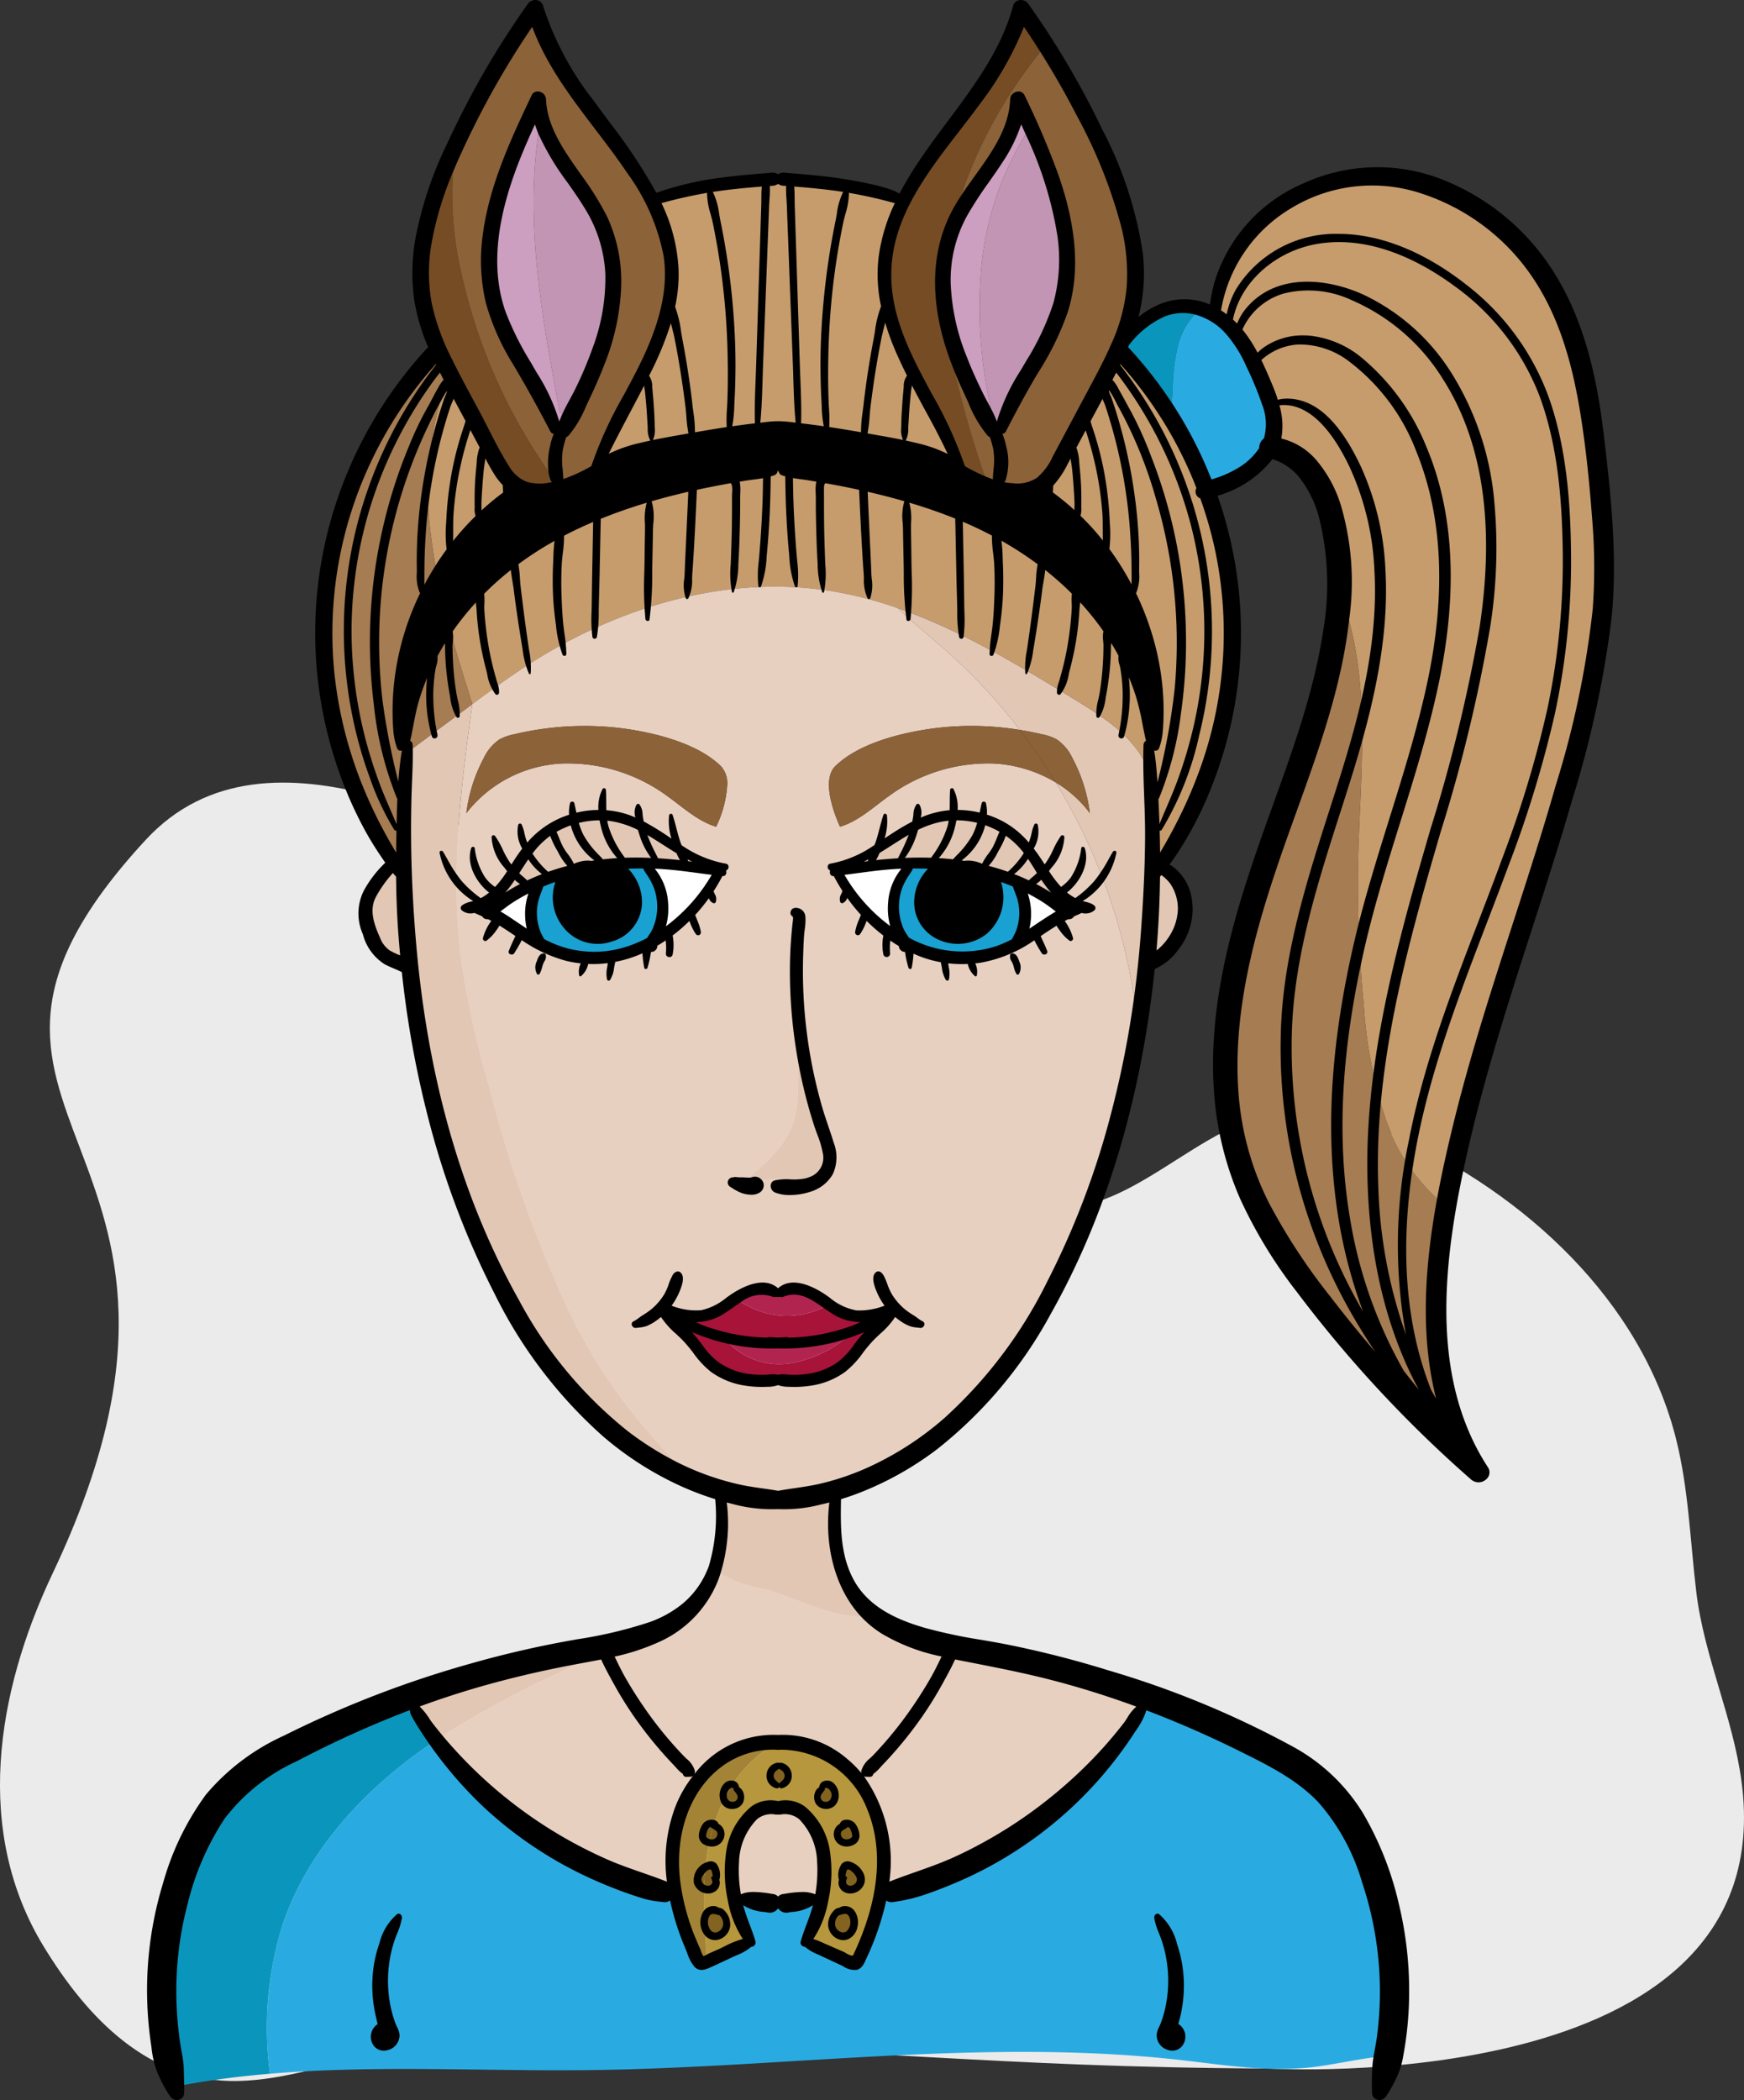<?xml version="1.0" encoding="UTF-8"?> <svg xmlns="http://www.w3.org/2000/svg" id="a67b663d-814d-4baf-824e-d38b91da9c34" data-name="Vrstva 1" viewBox="0 0 166.111 200"><rect x="0" y="0" width="166.111" height="200" fill="#333333" stroke="none"/><defs><style>.f7daf814-1bd1-4d5b-917f-26d994848f1f{fill:#ebebeb;}.e1b201be-4f25-4c88-9500-45b3a2ac02b4{fill:#c69c6d;}.ab370c15-7cd9-4cd6-b7e1-f9c109077c45{fill:#a67c52;}.aa630ba4-84da-4858-81d5-a92efed76a9f{fill:#29abe2;}.a8862402-aad9-4964-ad1e-9b21374c87be{fill:#0a96bc;}.bd6e0777-3c44-4615-8b48-73b49eab29d2{fill:#e2c7b5;}.a60c8077-fdd6-4662-a8e6-680b7b83eb72{fill:#e8d0c1;}.ebead474-9e86-42f1-a2cb-8af282f9cff2{fill:#8c6239;}.b7f05346-88c9-43b4-81ab-c21d81f13b15{fill:#c195b3;}.ac93ba45-5659-4cf9-ac13-1967f0fbee82{fill:#fff;}.aff4a249-227a-48b1-afad-13b3247647b0{fill:#754c24;}.b679bfff-7275-416e-adef-a1d686705d38{fill:#cc9ebf;}.addee84d-6562-43d3-bdac-4737c210003f{fill:#19a1d1;}.e17ac9f6-eca8-4bac-9d0e-44eb264ad342{fill:#b7973d;}.f65fe9c0-5266-413b-b61e-92d2d8fc8fc6{fill:#a8133a;}.e3bd8342-de9d-4113-91bd-fed9dcd761a0{fill:#826320;}.a7fc7952-57f0-48ad-abd5-f1f90b397fe5{fill:#b22450;}.b5214fd6-a8ab-4d61-ae7d-f934f98c651f{fill:#a38436;}</style></defs><path class="f7daf814-1bd1-4d5b-917f-26d994848f1f" d="M21.16,149.821C41,108,5.232,106.846,30,80c11.799-12.789,32.164.551,41.11,2.912,14.054,3.709,24.401,15.239,34.541,25.654,2.727,2.8,5.758,5.697,9.611,6.355,8.458,1.445,14.999-8.291,23.538-9.138,3.524-.35,7.01.877,10.237,2.337,12.395,5.61,23.458,15.779,26.752,28.98,1.183,4.74,1.331,9.666,1.913,14.516.74,6.168,3.503,11.93,4.314,18.09C186,200,137,197,137,197c-26.912-.115-38.694-2.068-65.603-2.284-6.333-.051-12.895-.287-19.146.89-4.467.842-8.83,2.476-13.423,2.58-8.498.192-14.368-5.969-18.548-12.835C13.675,174.505,15.71,161.308,21.16,149.821Z" transform="translate(-16.135 0)"></path><path class="e1b201be-4f25-4c88-9500-45b3a2ac02b4" d="M167.821,49.174a56.288,56.288,0,0,1,.079,8.791,88.163,88.163,0,0,1-3.537,16.872c-3.085,10.818-7.098,21.362-9.765,32.301-.554,2.272-1.085,4.616-1.521,6.995a18.568,18.568,0,0,1-5.016-7.722A43.79,43.79,0,0,1,146.021,95.57a119.433,119.433,0,0,1-.554-12.4c.104-8.112,1.264-16.48-.88-24.228a26.082,26.082,0,0,0-.798-10.818,12.167,12.167,0,0,0-2.356-4.307,6.329,6.329,0,0,0-3.325-2.011,9.38,9.38,0,0,0-1.014-5.538c-.952-2.24-2.008-4.561-3.949-6.126a7.939,7.939,0,0,0-.773-.551,14.103,14.103,0,0,1,6.672-9.787,14.901,14.901,0,0,1,12.504-1.428,20.375,20.375,0,0,1,10.548,7.921c2.971,4.35,4.142,9.572,4.872,14.709C167.354,43.716,167.616,46.447,167.821,49.174Z" transform="translate(-16.135 0)"></path><path class="ab370c15-7cd9-4cd6-b7e1-f9c109077c45" d="M153.078,114.134c-1.34,7.304-1.781,14.947.77,21.884a117.811,117.811,0,0,1-11.071-12.532,57.064,57.064,0,0,1-5.834-8.909,27.798,27.798,0,0,1-2.882-10.24c-.621-7.514,1.321-14.888,3.705-21.946,2.436-7.21,5.524-14.348,6.627-21.926q.11-.755.194-1.522c2.144,7.748.984,16.116.88,24.228A119.433,119.433,0,0,0,146.021,95.57a43.79,43.79,0,0,0,2.041,10.841A18.568,18.568,0,0,0,153.078,114.134Z" transform="translate(-16.135 0)"></path><path class="aa630ba4-84da-4858-81d5-a92efed76a9f" d="M147.618,189.059a32.082,32.082,0,0,1-.293,5.034c-.086.61-.219,1.224-.315,1.837-2.009.261-4.055.737-6.039.959-4.156.464-8.338-.245-12.493-.709-18.6-2.082-37.364.736-56.077.969-10.172.127-20.456-.501-30.552.347a32.788,32.788,0,0,1,1.225-14.245c2.273-6.72,7.255-12.26,13.003-16.42q.51-.37,1.029-.727.478.682.985,1.342a38.634,38.634,0,0,0,4.166,4.622,37.853,37.853,0,0,0,10.297,6.836c1.085.489,2.19.938,3.312,1.335q.819.29,1.65.541a11.357,11.357,0,0,0,1.875.317.754.754,0,0,0,.603-.223,25.024,25.024,0,0,0,1.492,4.699,5.818,5.818,0,0,0,.827,1.683c.437.468.956.289,1.465.06.702-.315,1.398-.649,2.095-.975a6.434,6.434,0,0,0,1.794-.99.355.355,0,0,0,.37-.439c-.347-1.219-.913-2.37-1.212-3.615l-.005-.023a4.519,4.519,0,0,0,2.484.814.882.882,0,0,0,.943-.463.882.882,0,0,0,.943.463,4.555,4.555,0,0,0,2.483-.813c-.302,1.252-.865,2.409-1.215,3.636a.356.356,0,0,0,.373.439,5.285,5.285,0,0,0,1.477.843q.942.441,1.884.88c.445.207,1.035.609,1.553.468.497-.136.686-.673.878-1.091a26.148,26.148,0,0,0,1.889-5.567.738.738,0,0,0,.592.212,15.648,15.648,0,0,0,3.179-.739c1.013-.346,2.006-.739,2.989-1.161a37.215,37.215,0,0,0,5.558-2.954,37.796,37.796,0,0,0,9.341-8.501c.713-.912,1.387-1.85,2.012-2.824a7.026,7.026,0,0,0,1.09-2.114q4.559,1.725,8.944,3.91c2.678,1.327,5.463,2.702,7.542,4.902a20.483,20.483,0,0,1,4.153,7.594A32.515,32.515,0,0,1,147.618,189.059Zm-19.152,3.109a12.841,12.841,0,0,0,.364-3.569,12.155,12.155,0,0,0-.634-3.422,5.428,5.428,0,0,0-1.681-2.82c-.208-.15-.413.097-.384.295a12.385,12.385,0,0,0,.699,2.118,11.704,11.704,0,0,1,.52,2.226,12.101,12.101,0,0,1-.252,4.599,10.927,10.927,0,0,1-.339,1.084,5.524,5.524,0,0,0-.387,1.002,1.379,1.379,0,0,0,.897,1.447,1.282,1.282,0,0,0,1.036-2.34l-.011-.005C128.355,192.579,128.415,192.374,128.466,192.168Zm-74.105-9.516c.03-.197-.176-.444-.383-.295a5.298,5.298,0,0,0-1.65,2.731,12.151,12.151,0,0,0-.666,3.511,12.873,12.873,0,0,0,.341,3.477c.053.22.105.471.169.72a1.285,1.285,0,0,0,.956,2.371,1.418,1.418,0,0,0,1.006-1.385,3.661,3.661,0,0,0-.368-1.016,10.615,10.615,0,0,1-.372-1.173,12.169,12.169,0,0,1-.263-4.504,11.596,11.596,0,0,1,.501-2.23A13.495,13.495,0,0,0,54.36,182.652Z" transform="translate(-16.135 0)"></path><path class="aa630ba4-84da-4858-81d5-a92efed76a9f" d="M136.393,38.482a5.229,5.229,0,0,1,.18,3.3,1.116,1.116,0,0,0-.45.848c0,.022.001.044.002.065A6.178,6.178,0,0,1,134.107,44.605a10.43,10.43,0,0,1-1.568.776c-.34.136-.696.24-1.049.352q-.554-1.411-1.21-2.777a39.461,39.461,0,0,0-2.544-4.5q.048-.824.096-1.648a18.152,18.152,0,0,1,.554-4.105,6.617,6.617,0,0,1,1.581-2.804,6.074,6.074,0,0,1,2.923,1.792,12.118,12.118,0,0,1,2.011,3.183A32.023,32.023,0,0,1,136.393,38.482Z" transform="translate(-16.135 0)"></path><path class="e1b201be-4f25-4c88-9500-45b3a2ac02b4" d="M131.898,52.255a38.286,38.286,0,0,1-1.349,20.814,44.048,44.048,0,0,1-2.397,5.506c-.458.892-.943,1.764-1.457,2.625-.041.07-.084.14-.127.21-.001-.143,0-.288-.002-.431q-.028-2.571-.169-5.14a41.307,41.307,0,0,0-.409-4.508.284.284,0,0,0,.49-.097,5.891,5.891,0,0,0,.32-1.305c.056-.468.078-.94.094-1.411a24.377,24.377,0,0,0-.069-2.821,25.343,25.343,0,0,0-1.055-5.409A26.8,26.8,0,0,0,120.395,50.623a24.879,24.879,0,0,0-4.447-3.995c.109-.088.217-.179.321-.28a8.156,8.156,0,0,0,1.476-2.124q.775-1.446,1.543-2.894c1.02-1.912,2.066-3.811,3.045-5.744.169-.334.338-.672.5-1.01A38.692,38.692,0,0,1,130.157,46.489a.621.621,0,0,0-.031.591.647.647,0,0,0,.379.343A38.695,38.695,0,0,1,131.898,52.255Z" transform="translate(-16.135 0)"></path><path class="a8862402-aad9-4964-ad1e-9b21374c87be" d="M129.966,29.899a6.617,6.617,0,0,0-1.581,2.804,18.152,18.152,0,0,0-.554,4.105q-.048.823-.096,1.648a40.086,40.086,0,0,0-4.221-5.384c.031-.073.062-.147.092-.219A8.759,8.759,0,0,1,127.043,30.09,4.761,4.761,0,0,1,129.966,29.899Z" transform="translate(-16.135 0)"></path><path class="bd6e0777-3c44-4615-8b48-73b49eab29d2" d="M127.645,84.122a4.299,4.299,0,0,1,.739,2.472,5.117,5.117,0,0,1-.875,2.68,5.42,5.42,0,0,1-.886,1.046,3.422,3.422,0,0,1-.406.313c.21-2.384.32-4.772.349-7.162.06-.069.121-.139.18-.21A3.977,3.977,0,0,1,127.645,84.122Z" transform="translate(-16.135 0)"></path><path class="bd6e0777-3c44-4615-8b48-73b49eab29d2" d="M125.089,72.426c.005,2.455.187,4.919.171,7.374-.02,2.931-.171,5.856-.383,8.778q-.24,3.308-.693,6.597a55.554,55.554,0,0,0-7.49-20.656,11.137,11.137,0,0,1,3.245,2.926,14.935,14.935,0,0,0-1.656-5.239,4.363,4.363,0,0,0-1.501-1.787,4.785,4.785,0,0,0-1.364-.48q-1.064-.249-2.147-.423a53.989,53.989,0,0,0-7.086-7.606c-1.505-1.331-3.096-2.59-4.533-3.988,5.942,2.063,11.481,5.418,16.886,8.722C121.052,68.181,123.7,69.864,125.089,72.426Z" transform="translate(-16.135 0)"></path><path class="e1b201be-4f25-4c88-9500-45b3a2ac02b4" d="M61.127,67.058l-.004.004c-.711-2.25-1.418-4.508-2.043-6.784a27.073,27.073,0,0,1,3.571-4.206c4.534-4.373,10.374-6.982,16.386-8.631,1.742-.477,3.505-.876,5.279-1.22q1.331-.259,2.67-.477a16.758,16.758,0,0,0,2.856-.527.431.431,0,0,0,.302-.411l.205.001a.428.428,0,0,0,.302.41,13.919,13.919,0,0,0,2.443.461q1.237.199,2.466.426c1.572.293,3.136.628,4.687,1.02a48.877,48.877,0,0,1,9.234,3.243,29.336,29.336,0,0,1,12.971,11.568,22.901,22.901,0,0,1,1.903,4.285c.465,1.431.651,2.907.997,4.36a.397.397,0,0,0-.239.348c-.018.499-.024.998-.024,1.498-1.389-2.562-4.036-4.245-6.551-5.782-5.406-3.305-10.944-6.659-16.886-8.722a37.508,37.508,0,0,0-6.309-1.621C85.315,54.674,74.927,57.824,66.398,63.34,64.591,64.508,62.855,65.778,61.127,67.058Z" transform="translate(-16.135 0)"></path><path class="a60c8077-fdd6-4662-a8e6-680b7b83eb72" d="M61.126,67.07l.001-.012c1.728-1.28,3.464-2.55,5.271-3.718,8.529-5.516,18.917-8.666,28.945-7.04a37.508,37.508,0,0,1,6.309,1.621c1.437,1.398,3.027,2.657,4.533,3.988a53.989,53.989,0,0,1,7.086,7.606,28.172,28.172,0,0,0-8.05-.168c-3.053.391-7.227,1.379-9.52,3.612-1.289,1.257-.24,4.284.445,5.776,1.756-.528,3.143-1.842,4.636-2.909a16.003,16.003,0,0,1,9.988-3.114,12.826,12.826,0,0,1,5.924,1.805A55.554,55.554,0,0,1,124.184,95.175a92.688,92.688,0,0,1-2.139,10.778,77.761,77.761,0,0,1-6.108,16.119,43.936,43.936,0,0,1-9.803,13.016,29.838,29.838,0,0,1-7.584,4.847,24.872,24.872,0,0,1-4.18,1.404c-1.363.329-2.751.451-4.124.704-1.214-.22-2.443-.327-3.653-.595a25.682,25.682,0,0,1-3.791-1.156q-1.126-.441-2.209-.988A52.42,52.42,0,0,1,70.096,124.388a121.052,121.052,0,0,1-7.308-20.663,89.175,89.175,0,0,1-2.705-12.125C59.01,83.459,59.972,75.219,61.126,67.07Zm59.218,19.572a.24.24,0,0,0,0-.338,1.218,1.218,0,0,0-.262-.175.16.16,0,0,0-.056-.025,6.313,6.313,0,0,0-.786-.235,4.309,4.309,0,0,1-1.432-.759,9.907,9.907,0,0,1-2.114-2.591,11.11,11.11,0,0,0-4.143-4.283,9.199,9.199,0,0,0-5.419-.962,12.635,12.635,0,0,0-5.126,2.239c-1.816,1.182-3.575,2.491-5.78,2.8-.309.043-.236.561.075.545l.009-.001c-.156.186-.075.551.221.52.018-.002.034-.004.051-.006a16.732,16.732,0,0,0,6.225,6.703.464.464,0,0,0,.12.339.549.549,0,0,0,.438.194.421.421,0,0,0,.27-.083q.522.263,1.066.478a11.237,11.237,0,0,0,5.879.616,13.02,13.02,0,0,0,5.171-2.204c.868-.576,1.722-1.174,2.633-1.683.161-.09.325-.174.489-.255a.472.472,0,0,0,.507-.24c.258-.117.519-.231.777-.348A1.27,1.27,0,0,0,120.344,86.642Zm-16.579,39.764c.29.049.532-.368.218-.518a9.44,9.44,0,0,1-.841-.561,7.887,7.887,0,0,1-.804-.548,5.877,5.877,0,0,1-1.305-1.495c-.336-.552-.465-1.178-.763-1.742-.15-.285-.452-.58-.737-.265-.345.38-.056,1.183.103,1.585a6.481,6.481,0,0,0,.847,1.514,6.72,6.72,0,0,1-2.78.482,6.142,6.142,0,0,1-2.824-1.404c-1.2-.847-3.32-1.925-4.633-.683-1.314-1.24-3.434-.163-4.633.683a6.426,6.426,0,0,1-2.676,1.382,6.376,6.376,0,0,1-2.927-.46,6.463,6.463,0,0,0,.814-1.437c.169-.413.5-1.265.136-1.663-.262-.285-.557-.063-.715.212-.326.564-.442,1.229-.785,1.796a5.843,5.843,0,0,1-1.239,1.441,8.008,8.008,0,0,1-.871.602,9.702,9.702,0,0,1-.841.561c-.31.148-.075.567.218.518a4.454,4.454,0,0,0,1-.186,4.04,4.04,0,0,0,.783-.425,6.852,6.852,0,0,0,.602-.461,12.89,12.89,0,0,0,2.115,2.289,24.544,24.544,0,0,0,2.644,2.963,7.343,7.343,0,0,0,3.26,1.318,10.119,10.119,0,0,0,1.976.113,3.2,3.2,0,0,0,1.141-.169,3.227,3.227,0,0,0,1.141.169,10.028,10.028,0,0,0,1.976-.113,7.31,7.31,0,0,0,3.26-1.318,24.267,24.267,0,0,0,2.644-2.963,13.066,13.066,0,0,0,2.117-2.289,6.619,6.619,0,0,0,.531.412,4.118,4.118,0,0,0,.853.474A4.325,4.325,0,0,0,103.765,126.407Zm-8.357-14.617a3.879,3.879,0,0,0,.073-2.961c-.346-1.143-.773-2.259-1.104-3.408a46.893,46.893,0,0,1-1.806-14.264c.018-.657.043-1.315.083-1.971a12.595,12.595,0,0,0,.135-1.869.834.834,0,0,0-.717-.784c-.284-.05-.532.043-.584.353a.305.305,0,0,0,.192.348,1.171,1.171,0,0,1,.045.153,3.398,3.398,0,0,1-.052.597q-.08.764-.136,1.53-.112,1.531-.108,3.069a47.322,47.322,0,0,0,.38,5.905q.147,1.162.348,2.314.014,1.414-.025,2.831a12.057,12.057,0,0,1-.343,2.954c-.659,2.334-2.523,4.071-4.423,5.624-.153-.006-.306-.017-.46-.022-.171-.007-.333.008-.506-.011a1.533,1.533,0,0,0-.231-.026.406.406,0,0,0-.205.045c-.068.043-.081.04-.04-.006a.425.425,0,0,0-.213.786c.09.046.338.224.506.311a3.422,3.422,0,0,0,.731.323,1.944,1.944,0,0,0,1.501-.078.764.764,0,0,0,.347-.853l-.002-.006a1.003,1.003,0,0,0-.147-.263,23.979,23.979,0,0,1,4.205-.129c-.948.223-1.921-.049-2.866.178-.578.139-.46.873,0,1.06a5.365,5.365,0,0,0,3.357-.091A3.633,3.633,0,0,0,95.407,111.79ZM85.192,82.858c.307.017.386-.501.073-.545-3.898-.547-6.462-4.134-10.281-4.934a9.111,9.111,0,0,0-5.418.565,9.68,9.68,0,0,0-4.322,3.872,15.056,15.056,0,0,1-2.185,2.971,4.717,4.717,0,0,1-1.467.971c-.386.152-.813.184-1.174.367l-.007.004a1.269,1.269,0,0,0-.264.176.241.241,0,0,0,0,.338,1.266,1.266,0,0,0,1.178.239c.259.115.521.227.781.345a.468.468,0,0,0,.519.248c.054.028.11.056.165.084a25.816,25.816,0,0,1,2.334,1.443,15.287,15.287,0,0,0,4.99,2.461,11.344,11.344,0,0,0,7.707-.964.434.434,0,0,0,.304.109.552.552,0,0,0,.439-.194.459.459,0,0,0,.113-.374,15.429,15.429,0,0,0,2.34-1.684,16.825,16.825,0,0,0,3.891-4.983c.017.002.034.004.051.006.294.03.379-.334.223-.52Zm.211-8.106a2.422,2.422,0,0,0-.611-1.792c-2.292-2.234-6.466-3.222-9.52-3.612a28.912,28.912,0,0,0-10.197.591,4.779,4.779,0,0,0-1.366.48,4.372,4.372,0,0,0-1.501,1.787,14.959,14.959,0,0,0-1.656,5.239,12.245,12.245,0,0,1,9.171-4.731,15.999,15.999,0,0,1,9.987,3.114c1.492,1.067,2.879,2.381,4.636,2.909A10.671,10.671,0,0,0,85.403,74.752Z" transform="translate(-16.135 0)"></path><path class="a60c8077-fdd6-4662-a8e6-680b7b83eb72" d="M124.5,162.516c-.526.312-.925,1.142-1.237,1.549-.611.801-1.259,1.575-1.929,2.327a42.35,42.35,0,0,1-4.258,4.129,43.451,43.451,0,0,1-9.994,6.377c-2.028.927-4.164,1.54-6.229,2.363-.028.011-.057.024-.084.037a13.919,13.919,0,0,0-2.499-10.23l.059-.047a.355.355,0,0,0,.296.13l.333.011a.251.251,0,0,0,.291-.242,5.905,5.905,0,0,0,.925-.895q.659-.688,1.284-1.409a37.758,37.758,0,0,0,2.376-3.044,35.445,35.445,0,0,0,2.012-3.237c.422-.764.858-1.553,1.224-2.363l.444.089c3.01.595,6.014,1.156,8.985,1.934Q120.572,161.06,124.5,162.516Z" transform="translate(-16.135 0)"></path><path class="ebead474-9e86-42f1-a2cb-8af282f9cff2" d="M115.391,5.093q1.803,2.876,3.36,5.897a47.285,47.285,0,0,1,4.273,10.731,18.498,18.498,0,0,1,.484,5.613,17.04,17.04,0,0,1-1.482,5.471c-.76,1.738-1.678,3.402-2.57,5.074q-1.473,2.759-2.944,5.519a6.053,6.053,0,0,1-1.569,2.145,3.408,3.408,0,0,1-2.311.541,6.369,6.369,0,0,1-.98-.126.6.6,0,0,0,.213-.266,5.934,5.934,0,0,0,.052-3.156,5.851,5.851,0,0,0-.396-1.263.405.405,0,0,0,.381-.242c.975-1.884,1.963-3.744,3.056-5.564a27.092,27.092,0,0,0,2.828-5.791c1.369-4.392.525-9.012-.984-13.245-.893-2.504-1.997-4.922-3.134-7.323a.658.658,0,0,0-1.154.011l-.204-.13a44.976,44.976,0,0,1,2.948-4.103C115.303,4.954,115.347,5.023,115.391,5.093Z" transform="translate(-16.135 0)"></path><path class="ebead474-9e86-42f1-a2cb-8af282f9cff2" d="M118.283,72.205a14.935,14.935,0,0,1,1.656,5.239,11.137,11.137,0,0,0-3.245-2.926,55.282,55.282,0,0,0-3.423-5.003q1.082.174,2.147.423a4.785,4.785,0,0,1,1.364.48A4.363,4.363,0,0,1,118.283,72.205Z" transform="translate(-16.135 0)"></path><path class="b7f05346-88c9-43b4-81ab-c21d81f13b15" d="M116.907,22.423a16,16,0,0,1-.384,6.461,24.923,24.923,0,0,1-2.591,5.517,22.216,22.216,0,0,0-2.838,5.962,8.84,8.84,0,0,0-.533-1.258,43.659,43.659,0,0,1-.958-13.566,29.133,29.133,0,0,1,4.267-12.8A35.127,35.127,0,0,1,116.907,22.423Z" transform="translate(-16.135 0)"></path><path class="bd6e0777-3c44-4615-8b48-73b49eab29d2" d="M116.61,85.322c-.128-.084-.255-.167-.383-.25a18.62,18.62,0,0,0-2.419-1.312,22.075,22.075,0,0,0-3.95-1.349,3.65,3.65,0,0,0-.738-.287,2.735,2.735,0,0,0-1.116-.079,28.619,28.619,0,0,0-6.039-.263,37.881,37.881,0,0,0-3.99.412c2.574-1.11,4.726-3.264,7.509-3.923a8.174,8.174,0,0,1,5.612.744,7.868,7.868,0,0,1,2.272,1.781,25.901,25.901,0,0,1,1.963,2.901A10.718,10.718,0,0,0,116.61,85.322Z" transform="translate(-16.135 0)"></path><path class="ebead474-9e86-42f1-a2cb-8af282f9cff2" d="M116.694,74.519a12.826,12.826,0,0,0-5.924-1.805,16.003,16.003,0,0,0-9.988,3.114c-1.492,1.067-2.879,2.381-4.636,2.909-.686-1.492-1.734-4.52-.445-5.776,2.293-2.234,6.467-3.222,9.52-3.612a28.172,28.172,0,0,1,8.05.168A55.282,55.282,0,0,1,116.694,74.519Z" transform="translate(-16.135 0)"></path><path class="ac93ba45-5659-4cf9-ac13-1967f0fbee82" d="M116.811,86.818c-.422.237-.827.501-1.212.751-.508.33-1.009.675-1.516,1.007a5.727,5.727,0,0,0,.2-1.395,5.615,5.615,0,0,0-.371-2.211,18.448,18.448,0,0,1,1.611.918C115.969,86.172,116.385,86.505,116.811,86.818Z" transform="translate(-16.135 0)"></path><path class="aff4a249-227a-48b1-afad-13b3247647b0" d="M113.647,2.429q.828,1.213,1.613,2.456a44.976,44.976,0,0,0-2.948,4.103,45.541,45.541,0,0,0-3.147,5.83,39.618,39.618,0,0,0-1.558,4.025c-.238.371-.463.743-.667,1.119-2.324,4.291-1.995,9.327-.431,13.816q.233.664.494,1.319a95.453,95.453,0,0,0,2.955,10.326,17.923,17.923,0,0,1-1.972-.989c-1.978-6.45-7.406-11.892-7.001-18.993.343-6.035,4.983-10.871,8.37-15.491A30.512,30.512,0,0,0,113.647,2.429Z" transform="translate(-16.135 0)"></path><path class="b679bfff-7275-416e-adef-a1d686705d38" d="M113.618,12.179q.128.279.252.56a29.133,29.133,0,0,0-4.267,12.8,43.659,43.659,0,0,0,.958,13.566c-.28-.554-.592-1.096-.862-1.645-.555-1.131-1.083-2.279-1.534-3.457a20.903,20.903,0,0,1-1.535-6.986,12.805,12.805,0,0,1,1.578-6.519c.982-1.771,2.249-3.359,3.348-5.055a14.765,14.765,0,0,0,1.832-3.766Q113.504,11.928,113.618,12.179Z" transform="translate(-16.135 0)"></path><path class="addee84d-6562-43d3-bdac-4737c210003f" d="M113.086,85.596a4.895,4.895,0,0,1,.185,1.584,5.159,5.159,0,0,1-.298,1.475c-.098.278-.278.55-.397.833a10.05,10.05,0,0,1-1.605.701,10.603,10.603,0,0,1-8.313-.847c-.152-.257-.345-.505-.461-.75a5.154,5.154,0,0,1-.493-1.982,5.453,5.453,0,0,1,.283-1.999,8.661,8.661,0,0,1,.982-1.765.31.31,0,0,0,.044-.194q.826-.007,1.652.031a4.853,4.853,0,0,0-.579.677,4.576,4.576,0,0,0-.805,2.246,3.819,3.819,0,0,0,2.271,3.834,4.364,4.364,0,0,0,4.542-.564,4.504,4.504,0,0,0,1.271-4.978q.656.224,1.296.492C112.779,84.799,112.966,85.182,113.086,85.596Z" transform="translate(-16.135 0)"></path><path class="ebead474-9e86-42f1-a2cb-8af282f9cff2" d="M112.313,8.988l.204.13a.644.644,0,0,0-.107.332c-.128,3.618-2.899,6.435-4.802,9.392a39.618,39.618,0,0,1,1.558-4.025A45.541,45.541,0,0,1,112.313,8.988Z" transform="translate(-16.135 0)"></path><path class="ebead474-9e86-42f1-a2cb-8af282f9cff2" d="M110.794,42.745a11.222,11.222,0,0,1-.03,2.798.616.616,0,0,0,.021.187c-.278-.089-.554-.192-.827-.307A95.453,95.453,0,0,1,107.004,35.098c.339.854.709,1.696,1.099,2.528a14.566,14.566,0,0,0,2.132,3.808.567.567,0,0,0,.237.155A10.754,10.754,0,0,1,110.794,42.745Z" transform="translate(-16.135 0)"></path><path class="e1b201be-4f25-4c88-9500-45b3a2ac02b4" d="M106.54,43.38a9.649,9.649,0,0,0-1.03-.483,13.065,13.065,0,0,0-2.042-.635c-1.452-.362-2.931-.612-4.405-.873-1.504-.268-3.01-.527-4.522-.743-.764-.109-1.53-.21-2.298-.296-.609-.068-1.238-.166-1.858-.179h-.107c-.056,0-.113-.001-.169.001-.583.013-1.171.102-1.746.166-.767.084-1.533.184-2.298.291-1.55.219-3.094.486-4.636.759-1.438.255-2.882.499-4.301.847a13.445,13.445,0,0,0-2.098.641,9.714,9.714,0,0,0-1.055.489c1.285-2.626,2.718-5.168,4.022-7.789,1.543-3.101,2.853-6.454,2.706-9.978a16.291,16.291,0,0,0-1.648-6.29,43.548,43.548,0,0,1,5.888-1.224c.993-.131,1.99-.23,2.988-.316.493-.043.985-.082,1.479-.121a1.31,1.31,0,0,0,.834-.207c.212.194.492.18.835.207q.682.053,1.364.111c1.036.089,2.072.19,3.102.326a43.545,43.545,0,0,1,5.9,1.227,17.191,17.191,0,0,0-1.567,5.188,18.291,18.291,0,0,0,2.035,9.872c.849,1.837,1.818,3.623,2.788,5.397C105.353,40.958,105.961,42.162,106.54,43.38Z" transform="translate(-16.135 0)"></path><path class="a60c8077-fdd6-4662-a8e6-680b7b83eb72" d="M105.905,157.719c-.319.656-.631,1.316-.99,1.953-.624,1.109-1.308,2.182-2.038,3.223a36.565,36.565,0,0,1-2.312,2.968q-.592.682-1.216,1.336c-.419.438-.974.823-1.112,1.44a.455.455,0,0,0,.094.381l-.059.047a10.09,10.09,0,0,0-1.536-1.556,9.327,9.327,0,0,0-6.487-2.223,9.484,9.484,0,0,0-7.973,3.772l-.088-.071a.453.453,0,0,0,.07-.351c-.133-.59-.641-.95-1.042-1.368q-.627-.652-1.22-1.332a36.605,36.605,0,0,1-2.378-3.044c-.711-1.014-1.379-2.057-1.989-3.135-.375-.662-.702-1.349-1.034-2.031a21.418,21.418,0,0,0,4.168-1.353,10.668,10.668,0,0,0,5.775-6.041c.057-.161.111-.323.162-.487a12.603,12.603,0,0,0,4.189,1.477c3.136.839,6.151,2.625,9.341,2.634a9.658,9.658,0,0,0,1.916,1.569A18.512,18.512,0,0,0,105.905,157.719Z" transform="translate(-16.135 0)"></path><path class="ac93ba45-5659-4cf9-ac13-1967f0fbee82" d="M101.852,82.679c.094-.005.188-.006.282-.009a5.553,5.553,0,0,0-1.355,3.36,6.177,6.177,0,0,0,.188,2.099c.019.071.04.142.062.213q-.448-.318-.872-.672a16.096,16.096,0,0,1-3.686-4.401C98.263,83.049,100.04,82.756,101.852,82.679Z" transform="translate(-16.135 0)"></path><path class="e17ac9f6-eca8-4bac-9d0e-44eb264ad342" d="M98.804,172.328c1.555,3.783.981,7.976-.424,11.707q-.33.879-.72,1.733c-.044.097-.089.194-.134.291-.079.171-.076.236-.223.251-.207.023-.661-.291-.848-.373q-.849-.371-1.698-.741a7.798,7.798,0,0,0-1.257-.492,9.652,9.652,0,0,0,1.449-3.592,13.01,13.01,0,0,0,.2-4.616c-.334-2.356-2.041-5.526-4.903-4.901-2.864-.625-4.569,2.545-4.903,4.901a13.032,13.032,0,0,0,.179,4.515,9.753,9.753,0,0,0,1.465,3.687,13.869,13.869,0,0,0-2.525,1.054q-.371.162-.743.325c-.046.02-.16.085-.28.148-.051-.657-.101-1.316-.141-1.974a1.301,1.301,0,0,0,.392.325,1.39,1.39,0,0,0,1.933-1.164,1.828,1.828,0,0,0-.542-1.422.696.696,0,0,0-.493-.242.832.832,0,0,0-.28-.133,1.06,1.06,0,0,0-1.09.409c-.007.009-.015.02-.021.03-.015-.612-.02-1.225-.008-1.836a1.18,1.18,0,0,0,.976-.102.924.924,0,0,0,.456-.953.522.522,0,0,0-.037-.113c.19-.752-.026-1.914-.965-1.691a1.526,1.526,0,0,0-.248.084c.065-.559.15-1.117.259-1.671a1.16,1.16,0,0,0,1.419-.818,1.112,1.112,0,0,0-.192-.943.974.974,0,0,0-.336-.267.479.479,0,0,0-.272-.315,16.394,16.394,0,0,1,.681-1.696,1.135,1.135,0,0,0,.16.193A1.156,1.156,0,0,0,86.818,171.72a1.128,1.128,0,0,0-.352-1.478.627.627,0,0,0-.377-.554,11.656,11.656,0,0,1,3.042-3.091,7.718,7.718,0,0,1,.937-.017.615.615,0,0,0,.163.008h.028a.631.631,0,0,0,.166-.008A8.873,8.873,0,0,1,98.804,172.328Zm-.397,7.012a1.785,1.785,0,0,0-1.334-1.983c-.934-.221-1.152.932-.966,1.684a.464.464,0,0,0-.027.071.924.924,0,0,0,.449,1.002A1.327,1.327,0,0,0,98.408,179.339ZM97.379,175.657a.903.903,0,0,0,.56-.879,1.997,1.997,0,0,0-.449-1.129c-.355-.381-1.181-.418-1.318.092a.963.963,0,0,0-.336.267,1.112,1.112,0,0,0-.192.943A1.194,1.194,0,0,0,97.379,175.657Zm-.377,8.917a1.834,1.834,0,0,0,.496-2.522,1.067,1.067,0,0,0-1.113-.439.83.83,0,0,0-.28.131.694.694,0,0,0-.493.243,1.839,1.839,0,0,0-.547,1.355A1.392,1.392,0,0,0,97.003,184.574ZM95.604,171.924a1.506,1.506,0,0,0-.126-2.075.838.838,0,0,0-.953-.12.56.56,0,0,0-.298.513A1.128,1.128,0,0,0,93.876,171.72,1.156,1.156,0,0,0,95.604,171.924Zm-5.029-1.664a1.163,1.163,0,0,0,.911-1.246,1.179,1.179,0,0,0-1.017-1.087.299.299,0,0,1-.244,0,1.18,1.18,0,0,0-1.017,1.087,1.163,1.163,0,0,0,.912,1.246.221.221,0,0,0,.224-.233h.008A.221.221,0,0,0,90.575,170.26Z" transform="translate(-16.135 0)"></path><path class="f65fe9c0-5266-413b-b61e-92d2d8fc8fc6" d="M98.718,126.704c-.108.101-.211.203-.309.308a19.856,19.856,0,0,1-2.383,2.713,6.538,6.538,0,0,1-2.854,1.162,8.911,8.911,0,0,1-1.785.096,3.834,3.834,0,0,0-1.141.006,3.422,3.422,0,0,0-1.043-.011,9.101,9.101,0,0,1-1.796-.077,6.549,6.549,0,0,1-2.94-1.176,17.761,17.761,0,0,1-2.317-2.639c-.12-.133-.25-.261-.385-.386.336.147.688.265 1.0.388a18,18,0,0,0,2.673.82c.045.011.09.02.136.028a6.765,6.765,0,0,0,5.921,1.887,11.324,11.324,0,0,0,5.139-2.345q.553-.176,1.093-.39C98.036,126.967,98.384,126.85,98.718,126.704Z" transform="translate(-16.135 0)"></path><path class="f65fe9c0-5266-413b-b61e-92d2d8fc8fc6" d="M95.578,125.15a4.852,4.852,0,0,0,2.787.689c-.364.166-.72.354-1.065.479a19.902,19.902,0,0,1-2.487.72,18.2,18.2,0,0,1-3.558.412.43.43,0,0,0-.236-.047q-.386.028-.773.04c-.258-.008-.515-.021-.773-.04a.428.428,0,0,0-.235.047,18.212,18.212,0,0,1-3.559-.412,19.902,19.902,0,0,1-2.487-.72c-.342-.124-.7-.313-1.065-.479a4.85,4.85,0,0,0,2.787-.689c.583-.351,1.151-.795,1.738-1.168a12.356,12.356,0,0,0,1.503.764,7.93,7.93,0,0,0,6.449-.246C94.928,124.727,95.251,124.953,95.578,125.15Z" transform="translate(-16.135 0)"></path><path class="e3bd8342-de9d-4113-91bd-fed9dcd761a0" d="M97.782,178.805a.665.665,0,0,1-.539.83.482.482,0,0,1-.555-.255.771.771,0,0,1,.068-.519.08.08,0,0,0-.038-.09.411.411,0,0,0-.128-.04c.036-.184.09-.641.208-.715C97.115,177.815,97.702,178.549,97.782,178.805Z" transform="translate(-16.135 0)"></path><path class="e3bd8342-de9d-4113-91bd-fed9dcd761a0" d="M97.361,174.753c.046.239-.147.379-.357.447a.61.61,0,0,1-.818-.398c-.114-.46.257-.564.572-.765a.122.122,0,0,0,.057-.126.479.479,0,0,1,.378.303A1.994,1.994,0,0,1,97.361,174.753Z" transform="translate(-16.135 0)"></path><path class="e3bd8342-de9d-4113-91bd-fed9dcd761a0" d="M97.079,182.537a1.296,1.296,0,0,1-.243,1.419c-.425.36-1.064-.018-1.19-.489a1.118,1.118,0,0,1,.362-1.119.085.085,0,0,0,.025-.002C96.444,182.244,96.833,182.021,97.079,182.537Z" transform="translate(-16.135 0)"></path><path class="a7fc7952-57f0-48ad-abd5-f1f90b397fe5" d="M95.053,127.908q.801-.179,1.581-.43a11.324,11.324,0,0,1-5.139,2.345,6.765,6.765,0,0,1-5.921-1.887,19.295,19.295,0,0,0,4.671.425A19.354,19.354,0,0,0,95.053,127.908Z" transform="translate(-16.135 0)"></path><path class="e3bd8342-de9d-4113-91bd-fed9dcd761a0" d="M94.623,170.264c.593-.332,1.103.917.505,1.299a.588.588,0,0,1-.833-.18c-.171-.36.098-.636.304-.892A.231.231,0,0,0,94.623,170.264Z" transform="translate(-16.135 0)"></path><path class="bd6e0777-3c44-4615-8b48-73b49eab29d2" d="M95.2,143.012c-.494,3.883.358,8.123,3.029,10.948-3.191-.009-6.205-1.796-9.341-2.634a12.603,12.603,0,0,1-4.189-1.477,16.205,16.205,0,0,0,.592-6.838c.147.038.293.077.439.113a14.335,14.335,0,0,0,4.515.54,13.505,13.505,0,0,0,4.046-.432C94.595,143.165,94.898,143.09,95.2,143.012Z" transform="translate(-16.135 0)"></path><path class="bd6e0777-3c44-4615-8b48-73b49eab29d2" d="M92.854,112.282l-.002.001a23.979,23.979,0,0,0-4.205.129.773.773,0,0,0-.58-.29.866.866,0,0,0-.251.033.662.662,0,0,0-.142.053c-.054-.001-.117.006-.166.006-.047,0-.094-.002-.141-.004,1.9-1.553,3.764-3.289,4.423-5.624a12.057,12.057,0,0,0,.343-2.954q.037-1.416.025-2.831.311,1.786.757,3.543.366,1.436.822,2.844a16.806,16.806,0,0,1,.849,2.754,1.997,1.997,0,0,1-1.335,2.214A2.651,2.651,0,0,1,92.854,112.282Z" transform="translate(-16.135 0)"></path><path class="a60c8077-fdd6-4662-a8e6-680b7b83eb72" d="M94.023,177.332a13.262,13.262,0,0,1-.187,3.153c-.113-.039-.227-.084-.317-.109a3.304,3.304,0,0,0-.872-.131,11.796,11.796,0,0,0-1.912.195.707.707,0,0,0-.489.276.704.704,0,0,0-.488-.276,11.81,11.81,0,0,0-1.913-.195,3.125,3.125,0,0,0-.798.101c-.109.03-.252.091-.39.139a13.249,13.249,0,0,1-.188-3.152c.116-1.828,1.107-4.97,3.52-4.584a.807.807,0,0,0,.256.001.829.829,0,0,0,.259-.001C92.917,172.362,93.908,175.504,94.023,177.332Z" transform="translate(-16.135 0)"></path><path class="a7fc7952-57f0-48ad-abd5-f1f90b397fe5" d="M90.647,123.479c1.527-.673,2.749.175,3.956,1.021a7.93,7.93,0,0,1-6.449.246,12.356,12.356,0,0,1-1.503-.764,3.194,3.194,0,0,1,3.193-.503,3.792,3.792,0,0,1,.803,0Z" transform="translate(-16.135 0)"></path><path class="e3bd8342-de9d-4113-91bd-fed9dcd761a0" d="M90.922,169.056c.04.409-.253.571-.508.815a.205.205,0,0,0-.063.155h-.008a.21.21,0,0,0-.063-.155c-.256-.245-.55-.402-.508-.815.034-.351.302-.506.574-.669C90.62,168.551,90.886,168.704,90.922,169.056Z" transform="translate(-16.135 0)"></path><path class="e3bd8342-de9d-4113-91bd-fed9dcd761a0" d="M86.094,170.492c.206.256.475.532.303.892a.587.587,0,0,1-.833.18.631.631,0,0,1-.265-.569c.137-.258.283-.513.437-.762a.381.381,0,0,1,.333.03A.23.23,0,0,0,86.094,170.492Z" transform="translate(-16.135 0)"></path><path class="b5214fd6-a8ab-4d61-ae7d-f934f98c651f" d="M89.131,166.596a11.656,11.656,0,0,0-3.042,3.091.862.862,0,0,0-.874.161,1.553,1.553,0,0,0-.285,1.882,16.394,16.394,0,0,0-.681,1.696.994.994,0,0,0-1.046.223,2.038,2.038,0,0,0-.444,1.092.893.893,0,0,0,.554.916,1.302,1.302,0,0,0,.317.113c-.109.554-.194,1.112-.259,1.671a1.757,1.757,0,0,0-1.086,1.899,1.354,1.354,0,0,0,.904.876c-.012.611-.007,1.224.008,1.836a1.909,1.909,0,0,0,.101,2.198c.04.659.09,1.317.141,1.974-.14.073-.288.142-.338.123-.098-.038-.277-.596-.314-.677-.126-.278-.248-.558-.364-.841a21.253,21.253,0,0,1-1.608-6.104c-.346-3.757.702-7.837,3.73-10.296A8.258,8.258,0,0,1,89.131,166.596Z" transform="translate(-16.135 0)"></path><path class="e3bd8342-de9d-4113-91bd-fed9dcd761a0" d="M85.737,170.234c-.154.249-.3.503-.437.762A.849.849,0,0,1,85.737,170.234Z" transform="translate(-16.135 0)"></path><path class="e3bd8342-de9d-4113-91bd-fed9dcd761a0" d="M84.69,182.348a1.128,1.128,0,0,1,.373,1.025c-.082.514-.736.972-1.206.584a1.306,1.306,0,0,1-.278-1.342c.226-.586.632-.38,1.081-.269A.081.081,0,0,0,84.69,182.348Z" transform="translate(-16.135 0)"></path><path class="ebead474-9e86-42f1-a2cb-8af282f9cff2" d="M84.791,72.96a2.422,2.422,0,0,1,.611,1.792,10.671,10.671,0,0,1-1.056,3.984c-1.756-.528-3.143-1.842-4.636-2.909a15.999,15.999,0,0,0-9.987-3.114,12.245,12.245,0,0,0-9.171,4.731,14.959,14.959,0,0,1,1.656-5.239,4.372,4.372,0,0,1,1.501-1.787,4.779,4.779,0,0,1,1.366-.48,28.912,28.912,0,0,1,10.197-.591C78.326,69.738,82.5,70.726,84.791,72.96Z" transform="translate(-16.135 0)"></path><path class="e3bd8342-de9d-4113-91bd-fed9dcd761a0" d="M84.036,174.097c.288.167.574.291.473.705a.602.602,0,0,1-.762.415C83.83,174.841,83.927,174.468,84.036,174.097Z" transform="translate(-16.135 0)"></path><path class="e3bd8342-de9d-4113-91bd-fed9dcd761a0" d="M84.092,178.695c.004.013.007.025.009.037a.454.454,0,0,0-.126.04.079.079,0,0,0-.037.09,1.162,1.162,0,0,1,.108.426.484.484,0,0,1-.539.36.691.691,0,0,1-.3-.103c.018-.428.044-.853.081-1.278.191-.199.415-.351.567-.268C84.013,178.084,84.052,178.527,84.092,178.695Z" transform="translate(-16.135 0)"></path><path class="e3bd8342-de9d-4113-91bd-fed9dcd761a0" d="M83.935,174.037c.033.021.068.041.101.06-.109.371-.206.744-.289,1.119-.019-.005-.038-.011-.057-.017-.212-.066-.403-.205-.357-.447a1.953,1.953,0,0,1,.168-.539.492.492,0,0,1,.343-.3.28.28,0,0,1,.034-.004A.123.123,0,0,0,83.935,174.037Z" transform="translate(-16.135 0)"></path><path class="e3bd8342-de9d-4113-91bd-fed9dcd761a0" d="M83.288,178.267c-.037.425-.063.85-.081,1.278a.654.654,0,0,1-.296-.74A1.825,1.825,0,0,1,83.288,178.267Z" transform="translate(-16.135 0)"></path><path class="a60c8077-fdd6-4662-a8e6-680b7b83eb72" d="M82.186,168.99l.088.071a11.544,11.544,0,0,0-1.727,2.953,14.674,14.674,0,0,0-.815,7.289.936.936,0,0,0-.094-.041c-1.865-.744-3.801-1.293-5.645-2.102a43.153,43.153,0,0,1-14.592-10.496q-.59-.65-1.155-1.324a98.89,98.89,0,0,1,13.262-6.995c.638-.118,1.278-.236,1.916-.365.352.777.769,1.534,1.171,2.268a35.943,35.943,0,0,0,2.061,3.325c.719,1.026,1.494,2.017,2.311,2.968q.656.76,1.35,1.485a5.854,5.854,0,0,0,.925.895.249.249,0,0,0,.29.242l.333-.011A.357.357,0,0,0,82.186,168.99Z" transform="translate(-16.135 0)"></path><path class="ac93ba45-5659-4cf9-ac13-1967f0fbee82" d="M84.02,83.269a16.193,16.193,0,0,1-4.565,5.097c.017-.052.033-.104.049-.156a6.183,6.183,0,0,0,.208-2.179,5.539,5.539,0,0,0-1.355-3.36c.094.004.188.005.282.009C80.452,82.755,82.228,83.049,84.02,83.269Z" transform="translate(-16.135 0)"></path><path class="bd6e0777-3c44-4615-8b48-73b49eab29d2" d="M79.509,80.525a20.465,20.465,0,0,0,2.997,1.668,38.104,38.104,0,0,0-3.866-.404,28.695,28.695,0,0,0-6.189.259,2.286,2.286,0,0,0-.736.002,3.567,3.567,0,0,0-1.094.364A22.246,22.246,0,0,0,66.773,83.719a18.809,18.809,0,0,0-2.509,1.353c-.126.082-.251.163-.377.246a9.134,9.134,0,0,0,.798-.939c1.298-1.746,2.149-3.749,4.04-4.972a8.328,8.328,0,0,1,5.463-1.284A12.997,12.997,0,0,1,79.509,80.525Z" transform="translate(-16.135 0)"></path><path class="bd6e0777-3c44-4615-8b48-73b49eab29d2" d="M80.593,139.303a30.115,30.115,0,0,1-4.674-2.937A40.229,40.229,0,0,1,65.51,123.84c-5.375-9.569-8.335-20.449-9.537-31.329q-.094-.847-.173-1.693c-.31-3.306-.502-6.628-.555-9.947q-.041-2.464.024-4.926c.038-1.542.149-3.087.121-4.628q2.555-1.897,5.11-3.794c.208-.154.416-.309.624-.463l.002.008c-1.154,8.149-2.115,16.389-1.042,24.53a89.175,89.175,0,0,0,2.705,12.125,121.052,121.052,0,0,0,7.308,20.663A52.42,52.42,0,0,0,80.593,139.303Z" transform="translate(-16.135 0)"></path><path class="ebead474-9e86-42f1-a2cb-8af282f9cff2" d="M79.395,24.349c.512,3.4-.551,6.737-1.982,9.783-1.605,3.416-3.795,6.672-4.908,10.301a15.424,15.424,0,0,1-2.795,1.278.624.624,0,0,0,.017-.168,11.278,11.278,0,0,1-.03-2.798,10.754,10.754,0,0,1,.322-1.157.559.559,0,0,0,.237-.155,12.913,12.913,0,0,0,1.895-3.306c.538-1.122,1.042-2.26,1.489-3.421a22.338,22.338,0,0,0,1.588-7.166,14.642,14.642,0,0,0-1.322-6.879,39.632,39.632,0,0,0-3.303-5.168c-1.24-1.816-2.441-3.785-2.52-6.044-.022-.623-.957-.984-1.261-.342C64.846,13.278,62.821,17.619,62.194,22.235a17.62,17.62,0,0,0,.28,6.621,22.061,22.061,0,0,0,2.595,5.836c1.238,2.088,2.404,4.186,3.52,6.34a.404.404,0,0,0,.381.24,5.861,5.861,0,0,0-.396,1.264,7.243,7.243,0,0,0-.133,2.46,52.67,52.67,0,0,1-8.209-18.299,33.63,33.63,0,0,1-.95-10.473c.563-1.347,1.184-2.667,1.822-3.965a80.153,80.153,0,0,1,5.738-9.828c1.903,5.281,6.003,9.427,9.095,14.033A19.678,19.678,0,0,1,79.395,24.349Z" transform="translate(-16.135 0)"></path><path class="addee84d-6562-43d3-bdac-4737c210003f" d="M78.505,84.611a5.482,5.482,0,0,1,.283,1.999,5.137,5.137,0,0,1-.492,1.982c-.122.257-.329.516-.484.788a12.771,12.771,0,0,1-1.797.777,9.972,9.972,0,0,1-8.111-.691c-.109-.246-.263-.482-.355-.731A5.108,5.108,0,0,1,67.221,87.18a4.896,4.896,0,0,1,.162-1.501c.121-.443.322-.853.45-1.291q.647-.27,1.312-.496a4.426,4.426,0,0,0,.745,4.444c2.19,2.78,7.08,1.427,7.327-2.158a4.465,4.465,0,0,0-.617-2.516,4.629,4.629,0,0,0-.764-.98q.821-.037,1.644-.031a.301.301,0,0,0,.043.194A8.693,8.693,0,0,1,78.505,84.611Z" transform="translate(-16.135 0)"></path><path class="b7f05346-88c9-43b4-81ab-c21d81f13b15" d="M73.85,26.075a19.106,19.106,0,0,1-1.22,7.103A37.054,37.054,0,0,1,71.036,36.962c-.393.818-.894,1.633-1.279,2.479l-.291-.134c-1.655-8.747-3.313-17.707-2.063-26.499a.993.993,0,0,0,.058-.111c1.046,2.556,2.997,4.766,4.425,7.116A13.02,13.02,0,0,1,73.85,26.075Z" transform="translate(-16.135 0)"></path><path class="bd6e0777-3c44-4615-8b48-73b49eab29d2" d="M71.148,158.41c.12-.023.239-.045.36-.066a98.89,98.89,0,0,0-13.262,6.995q-.553-.661-1.073-1.347a7.449,7.449,0,0,0-1.189-1.49q2.921-1.073,5.917-1.935C64.948,159.696,68.033,158.985,71.148,158.41Z" transform="translate(-16.135 0)"></path><path class="b679bfff-7275-416e-adef-a1d686705d38" d="M67.402,12.808c-1.25,8.792.409,17.752,2.063,26.499l.291.134a8.134,8.134,0,0,0-.359.918,19.413,19.413,0,0,0-2.438-5.262,32.229,32.229,0,0,1-2.742-5.42c-1.453-4.194-.686-8.69.731-12.785A56.15,56.15,0,0,1,67.101,11.683c.094.317.204.629.328.936C67.42,12.681,67.41,12.744,67.402,12.808Z" transform="translate(-16.135 0)"></path><path class="aff4a249-227a-48b1-afad-13b3247647b0" d="M68.828,45.951c-.101.021-.201.041-.302.059a4.616,4.616,0,0,1-2.239-.063,3.55,3.55,0,0,1-1.714-1.504c-1.034-1.621-1.856-3.41-2.761-5.106-.776-1.454-1.574-2.901-2.318-4.373-.15-.296-.298-.595-.444-.893a21.5,21.5,0,0,1-1.862-5.219,16.087,16.087,0,0,1-.001-5.74,31.76,31.76,0,0,1,2.095-6.889,33.63,33.63,0,0,0,.95,10.473,52.67,52.67,0,0,0,8.209,18.299,3.237,3.237,0,0,0,.185.696A.586.586,0,0,0,68.828,45.951Z" transform="translate(-16.135 0)"></path><path class="ac93ba45-5659-4cf9-ac13-1967f0fbee82" d="M66.209,87.18a5.64,5.64,0,0,0,.194,1.389c-.3-.193-.597-.392-.895-.592-.56-.375-1.171-.807-1.817-1.168.423-.31.835-.64,1.277-.923.52-.333,1.06-.637,1.611-.917A5.647,5.647,0,0,0,66.209,87.18Z" transform="translate(-16.135 0)"></path><path class="e1b201be-4f25-4c88-9500-45b3a2ac02b4" d="M63.4,45.344A5.602,5.602,0,0,0,64.571,46.609a25.752,25.752,0,0,0-6.947,7.352q-.226-1.268-.386-2.546A31.771,31.771,0,0,1,58.61,36.474c.576,1.105,1.175,2.198,1.761,3.295q.805,1.51,1.611,3.02A29.017,29.017,0,0,0,63.4,45.344Z" transform="translate(-16.135 0)"></path><path class="ab370c15-7cd9-4cd6-b7e1-f9c109077c45" d="M61.123,67.062c-.208.154-.416.309-.624.463q-2.553,1.896-5.11,3.794-.004-.195-.011-.391a.396.396,0,0,0-.24-.348c.301-1.279.464-2.583.84-3.848a22.42,22.42,0,0,1,1.549-3.851,24.113,24.113,0,0,1,1.553-2.603C59.706,62.554,60.413,64.811,61.123,67.062Z" transform="translate(-16.135 0)"></path><path class="ab370c15-7cd9-4cd6-b7e1-f9c109077c45" d="M57.66,34.574c.304.64.623,1.272.95,1.9a31.771,31.771,0,0,0-1.372,14.94q.158,1.279.386,2.546a26.198,26.198,0,0,0-3.887,11.033,24.445,24.445,0,0,0-.147,3.171c.009.5.031,1.001.076,1.499a6.279,6.279,0,0,0,.347,1.569.284.284,0,0,0,.487.102,57.81,57.81,0,0,0-.558,8.573q-.014.752-.02,1.505c-.428-.734-.863-1.463-1.26-2.215a44.571,44.571,0,0,1-2.236-4.815,39.737,39.737,0,0,1-2.511-10.374A38.311,38.311,0,0,1,51.527,43.723,38.699,38.699,0,0,1,57.66,34.574Z" transform="translate(-16.135 0)"></path><path class="a8862402-aad9-4964-ad1e-9b21374c87be" d="M57.105,166.104q-.519.359-1.029.727c-5.748,4.16-10.73,9.699-13.003,16.42a32.788,32.788,0,0,0-1.225,14.245c-2.76.231-5.505.573-8.229,1.072-.007-.488-.025-.975-.033-1.465a18.379,18.379,0,0,0-.328-2.393,34.702,34.702,0,0,1-.381-4.404,32.525,32.525,0,0,1,1.075-9.005,26.298,26.298,0,0,1,3.535-8.139,18.082,18.082,0,0,1,6.874-5.472A97.273,97.273,0,0,1,55.236,162.78a1.274,1.274,0,0,0,.223.736c.257.482.555.944.85,1.404Q56.694,165.52,57.105,166.104Z" transform="translate(-16.135 0)"></path><path class="bd6e0777-3c44-4615-8b48-73b49eab29d2" d="M54.135,88.899q.08,1.093.181,2.183a8.972,8.972,0,0,1-1.053-.494,2.527,2.527,0,0,1-.98-1.252c-.546-1.201-1.065-2.603-.435-3.871a11.783,11.783,0,0,1,1.714-2.416q.174.217.359.422C53.94,85.283,54.004,87.092,54.135,88.899Z" transform="translate(-16.135 0)"></path><path d="M168.889,41.404c-.543-4.527-1.567-10.366-4.689-15.367a22.115,22.115,0,0,0-10.761-8.969,16.917,16.917,0,0,0-13.219.423,14.97,14.97,0,0,0-8.43,9.452,18.511,18.511,0,0,0-.42,2.062,6.094,6.094,0,0,0-4.873.009,8.383,8.383,0,0,0-1.924,1.171q.013-.05.026-.1a16.888,16.888,0,0,0,.382-5.992,37.213,37.213,0,0,0-3.837-11.722A80.75,80.75,0,0,0,114.083.372a.877.877,0,0,0-.865-.358.73.73,0,0,0-.59.554c-1.112,4.124-3.716,7.615-6.234,10.99-1.152,1.544-2.343,3.14-3.366,4.767-.453.72-.863,1.433-1.219,2.12-1.296-.866-6.057-1.513-6.106-1.519-.907-.121-1.897-.228-3.027-.327q-.796-.069-1.592-.13l-.021-.002a1.101,1.101,0,0,0-.819.128,1.097,1.097,0,0,0-.817-.128l-.022.002q-.798.062-1.594.13c-1.127.099-2.117.206-3.026.327A29.268,29.268,0,0,0,78.729,18.336a.565.565,0,0,0-.075.034,53.327,53.327,0,0,0-4.532-6.822c-.472-.637-.961-1.297-1.423-1.939A28.956,28.956,0,0,1,67.863.567a.731.731,0,0,0-.59-.555.889.889,0,0,0-.864.359,80.905,80.905,0,0,0-6.39,10.626c-.507,1.013-.919,1.864-1.295,2.68a36.106,36.106,0,0,0-3,8.925,18.655,18.655,0,0,0-.127,6.013A18.84,18.84,0,0,0,56.912,33.055a40.24,40.24,0,0,0-9.843,18.782,39.668,39.668,0,0,0,1.351,21.655A37.498,37.498,0,0,0,50.94,79.16c.462.837.999,1.7,1.641,2.639q.123.18.251.363a10.815,10.815,0,0,0-2.054,2.679,4.853,4.853,0,0,0-.082,4.128,4.793,4.793,0,0,0,2.091,2.872c.286.149.587.279.879.404.174.075.347.149.518.228.079.037.154.073.226.113a95.899,95.899,0,0,0,2.566,14.103A80.651,80.651,0,0,0,63.277,123.281,44.321,44.321,0,0,0,73.525,136.751a31.107,31.107,0,0,0,7.75,4.913,29.215,29.215,0,0,0,2.988,1.115l.002.086a16.901,16.901,0,0,1-.616,6.285c-.051.141-.109.286-.178.443a8.279,8.279,0,0,1-2.361,3.168,10.553,10.553,0,0,1-3.14,1.735,41.8,41.8,0,0,1-6.845,1.622q-.373.066-.747.133c-3.149.568-6.278,1.292-9.3,2.15A100.033,100.033,0,0,0,43.2,165.287a21.111,21.111,0,0,0-7.438,5.609,26.107,26.107,0,0,0-4.076,8.376,35.016,35.016,0,0,0-1.545,10.202,35.722,35.722,0,0,0,.396,5.335l.025.174a9.481,9.481,0,0,0,.557,2.387,14.441,14.441,0,0,0,.765,1.553c.145.254.304.506.473.748A.758.758,0,0,0,32.979,200a.739.739,0,0,0,.214-.031.676.676,0,0,0,.483-.656c.005-.231.006-.475.002-.746-.004-.257-.01-.515-.017-.772-.006-.231-.012-.462-.016-.693a10.727,10.727,0,0,0-.21-1.696c-.041-.231-.084-.47-.119-.704a34.377,34.377,0,0,1-.381-4.396,32.491,32.491,0,0,1,1.073-8.989,25.899,25.899,0,0,1,3.527-8.121,18.035,18.035,0,0,1,6.853-5.453,97.676,97.676,0,0,1,10.782-4.874,1.518,1.518,0,0,0,.235.676c.249.467.54.921.822,1.359l.031.048c.262.408.53.807.797,1.186.315.45.647.902.987,1.344a38.878,38.878,0,0,0,4.172,4.629,38.103,38.103,0,0,0,10.313,6.847c1.118.504,2.233.954,3.316,1.337.54.191,1.096.373,1.652.542a8.983,8.983,0,0,0,1.549.278c.112.013.224.027.336.041a.778.778,0,0,0,.573-.172,25.151,25.151,0,0,0,1.475,4.612c.052.124.104.259.157.398a4.036,4.036,0,0,0,.681,1.302c.463.496,1.011.308,1.533.074.496-.222.995-.458,1.479-.685q.309-.145.617-.29c.13-.061.263-.119.396-.177a4.824,4.824,0,0,0,1.396-.807.438.438,0,0,0,.333-.163.382.382,0,0,0,.071-.353c-.156-.547-.358-1.088-.554-1.612a18.74,18.74,0,0,1-.615-1.835,4.24,4.24,0,0,0,1.997.64c.13.019.255.038.373.058a.938.938,0,0,0,.953-.409.939.939,0,0,0,.953.409c.116-.02.239-.038.368-.057a4.293,4.293,0,0,0,2-.639c-.165.624-.392,1.234-.612,1.826-.196.526-.398,1.069-.555,1.619a.383.383,0,0,0,.073.355.437.437,0,0,0,.334.161h.001a4.444,4.444,0,0,0,1.23.725c.082.037.163.074.245.112l1.885.88c.085.039.174.086.268.134a1.95,1.95,0,0,0,1.326.337c.473-.13.677-.587.856-.991.02-.045.04-.089.059-.132a26.178,26.178,0,0,0,1.873-5.483.771.771,0,0,0,.562.162,15.738,15.738,0,0,0,3.191-.742c.936-.32,1.916-.7,2.994-1.162a37.421,37.421,0,0,0,5.567-2.959,37.91,37.91,0,0,0,9.356-8.514c.75-.96,1.41-1.885,2.016-2.828.014-.021.037-.057.069-.103a6.835,6.835,0,0,0,1.019-1.961c2.938,1.115,5.922,2.42,8.869,3.881l.028.014c2.671,1.323,5.432,2.691,7.498,4.876a20.001,20.001,0,0,1,4.139,7.573,32.772,32.772,0,0,1,1.412,14.854c-.048.336-.111.68-.171,1.012-.049.27-.101.549-.144.824-.044.282-.076.534-.095.771a25.575,25.575,0,0,0-.04,2.621.677.677,0,0,0,.485.656.751.751,0,0,0,.833-.297,12.935,12.935,0,0,0,1.077-1.935,7.952,7.952,0,0,0,.583-1.975c.027-.146.053-.292.079-.439a33.34,33.34,0,0,0,.463-4.705,35.246,35.246,0,0,0-.979-9.339,30.765,30.765,0,0,0-3.382-8.562,17.814,17.814,0,0,0-6.667-6.353,89.192,89.192,0,0,0-17.606-7.283c-3.066-.954-6.211-1.762-9.35-2.402-.916-.187-1.854-.349-2.762-.506a48.556,48.556,0,0,1-5.405-1.15c-2.357-.693-5.252-1.835-6.73-4.542-1.304-2.391-1.265-5.089-1.219-7.701.691-.212,1.379-.456,2.048-.725a30.502,30.502,0,0,0,7.138-4.061,41.665,41.665,0,0,0,10.788-12.855c5.266-9.332,8.599-20.388,9.906-32.86.019-.005.037-.011.055-.017a5.396,5.396,0,0,0,2.224-1.867,6.15,6.15,0,0,0,1.146-5.306,4.707,4.707,0,0,0-1.573-2.452,2.962,2.962,0,0,0-.445-.294q.078-.107.156-.214c.573-.785,1.091-1.634,1.523-2.361a34.951,34.951,0,0,0,2.378-4.961,39.575,39.575,0,0,0,.521-27.596,10.13,10.13,0,0,0,5.226-3.482,5.294,5.294,0,0,1,2.752,1.995,10.481,10.481,0,0,1,1.714,3.669,26.204,26.204,0,0,1,.367,10.7c-.858,5.671-2.84,11.176-4.757,16.499-.612,1.7-1.245,3.458-1.83,5.19-2.17,6.428-4.322,14.054-3.832,21.886a30.778,30.778,0,0,0,2.502,10.484,45.066,45.066,0,0,0,5.405,8.883,118.558,118.558,0,0,0,16.622,17.888,1.075,1.075,0,0,0,1.403-.022.867.867,0,0,0,.16-1.192c-5.723-8.812-4.156-20.258-1.868-30.292,1.617-7.094,3.887-14.129,6.082-20.933,1.294-4.012,2.633-8.16,3.823-12.276A99.007,99.007,0,0,0,169.626,58.923C170.205,53.243,169.608,47.395,168.889,41.404Zm-15.969,91.794c-.157-.265-.314-.537-.474-.823-2.488-6.295-3.023-13.769-1.589-22.214,1.307-7.698,4.148-15.103,6.894-22.264.675-1.76,1.374-3.581,2.037-5.375a107.382,107.382,0,0,0,4.412-14.4A69.331,69.331,0,0,0,165.77,52.667c-.047-4.227-.328-9.724-2.091-14.749a23.778,23.778,0,0,0-7.722-10.679c-2.845-2.264-7.296-4.964-12.342-4.965h-.002a11.142,11.142,0,0,0-9.762,5.294,8.459,8.459,0,0,0-.881,2.366c-.188-.142-.364-.265-.535-.374a14.03,14.03,0,0,1,6.64-9.706,14.843,14.843,0,0,1,12.455-1.422A20.379,20.379,0,0,1,162.047,26.331c3.089,4.524,4.191,9.962,4.862,14.684.346,2.431.618,5.025.854,8.164a55.849,55.849,0,0,1,.079,8.781A88.302,88.302,0,0,1,164.307,74.821c-1.259,4.415-2.697,8.857-4.087,13.154-2.016,6.231-4.1,12.674-5.679,19.15-.655,2.685-1.139,4.909-1.522,6.998C151.613,121.792,151.58,127.868,152.92,133.198Zm-8.274-74.249a25.78,25.78,0,0,0-.801-10.843,12.195,12.195,0,0,0-2.368-4.327,6.365,6.365,0,0,0-3.3-2.015,6.843,6.843,0,0,0-.184-3.164c2.399-.275,4.696,1.726,6.647,5.792a26.157,26.157,0,0,1,2.401,9.87c.424,7.415-1.609,14.519-3.727,21.159q-.255.798-.511,1.597c-2.086,6.503-4.243,13.228-4.628,20.202a50.626,50.626,0,0,0,2.785,19.334,51.261,51.261,0,0,0,4.116,8.924c.711,1.217,1.395,2.305,2.072,3.3-1.475-1.717-2.927-3.504-4.325-5.326a57.301,57.301,0,0,1-5.829-8.9,27.643,27.643,0,0,1-2.876-10.219c-.641-7.762,1.512-15.438,3.702-21.922.585-1.73,1.218-3.487,1.83-5.185,1.947-5.401,3.96-10.986,4.799-16.751C144.526,59.961,144.591,59.448,144.646,58.949Zm-8.581-16.27a6.154,6.154,0,0,1-1.989,1.876,10.4,10.4,0,0,1-1.559.771c-.276.111-.57.202-.854.29l-.139.043c-.367-.93-.768-1.849-1.192-2.73a39.628,39.628,0,0,0-2.548-4.506,40.23,40.23,0,0,0-4.201-5.364c.025-.059.049-.118.074-.176a8.792,8.792,0,0,1,3.408-2.738,4.682,4.682,0,0,1,2.887-.188,6,6,0,0,1,2.894,1.775,12.117,12.117,0,0,1,2.001,3.167,31.947,31.947,0,0,1,1.49,3.601,5.083,5.083,0,0,1,.186,3.245,1.174,1.174,0,0,0-.459.884C136.064,42.646,136.064,42.663,136.065,42.679Zm-9.796,28.809a.342.342,0,0,0,.265-.235,5.975,5.975,0,0,0,.323-1.318c.058-.484.079-.967.094-1.416a24.493,24.493,0,0,0-.069-2.828,25.413,25.413,0,0,0-1.058-5.422,27.058,27.058,0,0,0-1.494-3.787.168.168,0,0,0,.035-.045,4.125,4.125,0,0,0,.272-1.886c-.001-.142-.002-.279 0-.409.014-.75.005-1.546-.027-2.434a45.913,45.913,0,0,0-.479-5.044,49.211,49.211,0,0,0-.998-4.989c-.209-.82-.441-1.644-.692-2.449-.132-.424-.27-.849-.412-1.262-.025-.074-.061-.157-.1-.245a2.145,2.145,0,0,1-.165-.469.314.314,0,0,0,.005-.101,8.636,8.636,0,0,1,.628,1.092c.099.193.192.375.288.544a41.635,41.635,0,0,1,3.517,8.602,48.409,48.409,0,0,1,1.825,18.124,63.561,63.561,0,0,1-1.649,8.994c-.062-.988-.148-2.024-.309-3.04A.347.347,0,0,0,126.269,71.487Zm-1.216-.562c-.016.447-.024.938-.024,1.501.002,1.159.045,2.338.086,3.479.046,1.277.094,2.598.085,3.894-.018,2.641-.14,5.429-.382,8.774-.161,2.219-.394,4.437-.692,6.593a93.01,93.01,0,0,1-2.138,10.771,77.873,77.873,0,0,1-6.103,16.106,43.409,43.409,0,0,1-9.79,12.998,29.676,29.676,0,0,1-7.569,4.837,24.831,24.831,0,0,1-4.17,1.4c-.835.201-1.694.327-2.525.449-.52.076-1.058.155-1.585.252-.5-.091-1.011-.163-1.505-.233-.702-.1-1.429-.203-2.135-.359a25.685,25.685,0,0,1-3.783-1.153c-.737-.288-1.478-.62-2.204-.985a30.082,30.082,0,0,1-4.665-2.932,40.123,40.123,0,0,1-10.393-12.507c-5.014-8.927-8.221-19.46-9.53-31.306-.058-.525-.115-1.078-.173-1.692-.317-3.373-.504-6.718-.555-9.942-.027-1.625-.019-3.282.024-4.924.013-.53.035-1.07.057-1.592.041-.996.083-2.026.064-3.038q-.004-.196-.011-.391a.449.449,0,0,0-.232-.378c.114-.49.21-.99.302-1.474.147-.768.299-1.561.526-2.326a22.056,22.056,0,0,1,.779-2.187c-.045.433-.073.866-.082,1.289a14.471,14.471,0,0,0,.535,4.275.262.262,0,0,0,.325.191.279.279,0,0,0,.213-.335,17.758,17.758,0,0,1-.395-4.127,15.721,15.721,0,0,1,.2-2.078c.019-.116.052-.242.086-.376a2.261,2.261,0,0,0,.11-.914c.223-.414.461-.825.708-1.225.007.115.013.224.014.322.006.811.05,1.613.13,2.383.074.707.174,1.413.3,2.098.02.109.039.221.058.333a4.673,4.673,0,0,0,.598,1.888.164.164,0,0,0,.179.071.17.17,0,0,0,.126-.152,4.886,4.886,0,0,0-.174-1.505c-.042-.189-.085-.385-.118-.574-.135-.785-.234-1.592-.296-2.396-.057-.744-.087-1.467-.09-2.148-.001-.137.013-.291.026-.454a3.186,3.186,0,0,0-.017-.988,26.542,26.542,0,0,1,2.21-2.757c.011.128.024.253.037.375.017.157.033.306.04.437a27.39,27.39,0,0,0,.294,2.724c.152.944.353,1.891.598,2.814.037.138.072.289.109.445a4.308,4.308,0,0,0,.785,1.932.187.187,0,0,0,.202.051.223.223,0,0,0,.147-.189,2.352,2.352,0,0,0-.156-.905c-.025-.079-.05-.159-.072-.239l-.052-.186c-.1-.357-.204-.726-.295-1.092-.221-.886-.402-1.796-.538-2.704-.142-.952-.24-1.883-.291-2.769-.01-.172-.003-.37.004-.579a5.655,5.655,0,0,0-.02-.948q.218-.22.441-.435c.657-.634,1.363-1.249,2.099-1.831.033.355.094.717.153,1.067.044.261.085.507.115.745.108.863.23,1.753.374,2.72.136.915.282,1.84.433,2.749q.024.143.047.288a8.184,8.184,0,0,0,.606,2.311.082.082,0,0,0,.088.046.093.093,0,0,0,.075-.079,8.381,8.381,0,0,0-.15-2.21c-.02-.131-.041-.261-.06-.389-.155-1.053-.287-2.007-.406-2.919-.113-.874-.226-1.777-.344-2.761-.03-.249-.048-.509-.066-.783a10.12,10.12,0,0,0-.149-1.333,32.447,32.447,0,0,1,3.449-2.223,13.653,13.653,0,0,0-.112,1.525c-.006.169-.012.336-.02.498-.05,1.008-.056,2.033-.017,3.047.032.826.114,1.71.259,2.782l.025.185a11.14,11.14,0,0,0,.619,2.789.206.206,0,0,0,.23.123.174.174,0,0,0,.14-.181,14.117,14.117,0,0,0-.174-1.88c-.046-.335-.094-.682-.126-1.018-.098-1.016-.139-2.033-.164-2.805-.03-.938-.022-1.884.024-2.812.018-.364.062-.744.105-1.112a11.919,11.919,0,0,0,.115-1.633c.875-.458,1.806-.898,2.769-1.309l-0.0.021c-0.0.059-.001.119-.002.181L72.54,54.566c-.015.779-.025,1.558-.035,2.337l-.009.688c-.003.214-.009.429-.014.645a13.695,13.695,0,0,0,.081,2.431.197.197,0,0,0,.202.163.213.213,0,0,0,.22-.161,13.529,13.529,0,0,0,.176-2.417c.003-.22.006-.44.011-.659l.018-.67c.021-.785.042-1.569.058-2.354l.095-4.652c.001-.056.003-.11.005-.165.004-.117.007-.229.004-.339,1.375-.558,2.848-1.074,4.38-1.534a5.576,5.576,0,0,0-.17,1.911c.005.222.01.432.007.636-.016.926-.03,1.881-.041,2.84-.005.404-.013.811-.022,1.218a33.244,33.244,0,0,0,.104,4.468.226.226,0,0,0,.219.19.161.161,0,0,0,.171-.151,33.425,33.425,0,0,0,.255-4.45c.005-.386.01-.771.018-1.155.023-1.046.041-1.975.054-2.84.003-.216.017-.438.03-.673a5.321,5.321,0,0,0-.149-2.114l-.008-.019c.307-.089.587-.169.854-.242.842-.231,1.73-.453,2.64-.663-.07,1.61-.145,3.224-.228,5.011l-.022.478c-.034.73-.07,1.485-.096,2.229-.006.17-.02.35-.036.541a3.993,3.993,0,0,0,.139,1.88.128.128,0,0,0,.112.075.152.152,0,0,0,.137-.069,3.997,3.997,0,0,0,.355-1.88c.006-.192.012-.373.025-.541.069-.887.119-1.751.174-2.708.088-1.55.17-3.204.256-5.199.6-.131,1.212-.256,1.82-.374.432-.084.894-.17,1.41-.261a.619.619,0,0,1,.114.262,2.321,2.321,0,0,1,.015.629c-.006.105-.012.204-.012.297.001,1.081-0,2.057-.017,3.053-.018,1.045-.053,2.084-.088,3.051-.006.163-.013.324-.021.485a9.291,9.291,0,0,0,.122,2.587.085.085,0,0,0,.078.067.096.096,0,0,0,.094-.059,8.515,8.515,0,0,0,.436-2.664l.01-.176c.053-.917.092-1.887.123-3.054.031-1.197.044-2.168.04-3.055-.001-.14.004-.282.01-.433a5.171,5.171,0,0,0-.028-.985,1.015,1.015,0,0,0-.04-.148l.136-.023c.095-.017.191-.033.286-.049.266-.044.542-.08.809-.115.33-.044.671-.089,1.004-.149q-.002.284-.007.568c-.007.459-.017.926-.031,1.387-.029.958-.075,1.93-.135,2.888-.064,1.017-.131,1.922-.206,2.767q-.013.152-.028.305a10.438,10.438,0,0,0-.038,2.374.115.115,0,0,0,.102.103.153.153,0,0,0,.156-.089,10.01,10.01,0,0,0,.535-2.868c.011-.131.023-.261.035-.391.104-1.119.186-2.285.243-3.466.056-1.152.09-2.32.101-3.472l.001-.072c.001-.056.002-.124.002-.199.116-.033.221-.066.321-.101a.491.491,0,0,0,.338-.407l.093.001a.49.49,0,0,0,.338.407c.091.032.187.062.299.094-0.0.078.001.148.003.205l.001.074c.011,1.152.045,2.32.101,3.472.057,1.182.139,2.348.243,3.466q.018.195.035.392a9.998,9.998,0,0,0,.535,2.867.154.154,0,0,0,.156.089.115.115,0,0,0,.102-.103,10.388,10.388,0,0,0-.036-2.354l-.019-.21c-.079-.878-.149-1.821-.216-2.882-.058-.916-.102-1.849-.131-2.772-.015-.46-.026-.927-.033-1.387q-.006-.347-.009-.694v-0c.263.045.531.082.791.117.212.029.423.057.632.091.272.044.544.09.815.136a1.079,1.079,0,0,0-.042.15,4.764,4.764,0,0,0-.029.982c.006.152.011.296.011.437-.005.887.008,1.83.04,3.055.031,1.171.07,2.141.123,3.054l.01.175a8.51,8.51,0,0,0,.437,2.665.097.097,0,0,0,.094.06.085.085,0,0,0,.078-.067,9.3,9.3,0,0,0,.122-2.589c-.007-.16-.015-.321-.021-.483-.035-.961-.07-1.996-.088-3.051-.017-1.001-.018-2.015-.017-3.053,0-.084-.001-.168-.002-.252-.002-.187-.005-.38.005-.567a.584.584,0,0,1,.117-.371l.082.015c.243.043.487.086.73.131.808.15,1.62.314,2.414.487.087,2.002.168,3.656.256,5.204.055.959.106,1.825.174,2.708.013.167.019.348.025.54a4.003,4.003,0,0,0,.355,1.881.15.15,0,0,0,.137.069.129.129,0,0,0,.112-.075,4,4,0,0,0,.138-1.882c-.015-.191-.03-.37-.036-.54-.026-.747-.062-1.505-.097-2.238l-.022-.469q-.117-2.507-.228-5.014c.558.128,1.022.239,1.454.348.688.174,1.375.36,2.043.552l-.011.026a5.132,5.132,0,0,0-.148,2.034c.013.221.025.43.028.634.015.949.033,1.917.056,2.958.008.383.013.768.018,1.154a33.418,33.418,0,0,0,.255,4.45.165.165,0,0,0,.172.151.226.226,0,0,0,.218-.19,33.238,33.238,0,0,0,.104-4.467c-.009-.408-.018-.814-.022-1.219-.011-.968-.025-1.923-.041-2.84-.004-.204.001-.414.007-.636a5.541,5.541,0,0,0-.174-1.922c1.55.461,3.023.973,4.384,1.522-.004.114 0.0.23.004.352.002.057.004.115.005.174l.095,4.652c.016.783.037,1.566.058,2.349l.018.676c.006.219.009.438.011.659a13.546,13.546,0,0,0,.176,2.417.208.208,0,0,0,.22.161.197.197,0,0,0,.202-.163,13.696,13.696,0,0,0,.081-2.431c-.006-.215-.011-.431-.014-.645l-.009-.675c-.01-.783-.02-1.566-.035-2.349l-.09-4.653c-.001-.058-.002-.115-.002-.172l-0-.053c.552.235,1.095.481,1.616.732.373.179.761.375,1.154.582a11.711,11.711,0,0,0,.115,1.649c.043.369.088.751.106,1.117.046.934.054,1.88.024,2.812-.027.826-.067,1.806-.164,2.805-.032.335-.08.679-.126,1.013a14.159,14.159,0,0,0-.174,1.885.175.175,0,0,0,.141.181.206.206,0,0,0,.23-.123,10.955,10.955,0,0,0,.607-2.707l.022-.156a29.01,29.01,0,0,0,.275-2.893c.037-.975.034-1.962-.011-2.934-.008-.167-.013-.339-.019-.513a13.679,13.679,0,0,0-.12-1.643,33.015,33.015,0,0,1,3.451,2.24,10.074,10.074,0,0,0-.15,1.334c-.019.275-.036.535-.066.784-.115.956-.231,1.885-.344,2.761-.11.846-.239,1.774-.406,2.919-.019.132-.04.266-.061.401a8.345,8.345,0,0,0-.148,2.198.093.093,0,0,0,.075.079.082.082,0,0,0,.088-.046,7.922,7.922,0,0,0,.585-2.198q.024-.145.048-.287c.167-.974.316-1.952.452-2.864.14-.939.257-1.791.36-2.605.031-.248.074-.505.121-.777.064-.379.13-.769.164-1.152a29.322,29.322,0,0,1,2.542,2.257,5.368,5.368,0,0,0-.018.883c.007.195.013.379.004.543-.049.921-.149,1.889-.297,2.879-.13.871-.303,1.744-.512,2.597-.098.398-.21.8-.318,1.188l-.025.091c-.025.089-.054.18-.082.271a2.557,2.557,0,0,0-.175.979.223.223,0,0,0,.147.189.186.186,0,0,0,.201-.051,4.275,4.275,0,0,0,.783-1.924c.037-.159.073-.312.111-.453a28.651,28.651,0,0,0,.598-2.814c.139-.869.238-1.786.294-2.724.008-.13.023-.277.04-.433.014-.13.028-.263.039-.398a26.128,26.128,0,0,1,2.214,2.752,2.798,2.798,0,0,0-.022.932c.013.15.025.292.025.422 0.0.724-.029,1.464-.09,2.261-.059.766-.152,1.534-.277,2.285-.034.205-.082.419-.128.625a5.09,5.09,0,0,0-.182,1.565.17.17,0,0,0,.126.152.164.164,0,0,0,.179-.071,4.498,4.498,0,0,0,.58-1.801c.018-.104.036-.207.055-.308.135-.721.242-1.465.32-2.21.077-.734.12-1.498.129-2.27.001-.111.009-.239.018-.375l.005-.083c.153.246.298.49.433.726q.139.243.272.489a1.942,1.942,0,0,0,.093.873c.031.121.061.235.079.342a15.732,15.732,0,0,1,.217,2.185,17.755,17.755,0,0,1-.395,4.127.279.279,0,0,0,.213.335.262.262,0,0,0,.325-.191,14.466,14.466,0,0,0,.535-4.275c-.009-.443-.039-.897-.09-1.355.242.577.46,1.161.649,1.743a23.729,23.729,0,0,1,.661,2.765c.1.507.203,1.031.324,1.546A.451.451,0,0,0,125.053,70.925Zm-26.43,98.285.326.01a.327.327,0,0,0,.266-.084.282.282,0,0,0,.093-.184,4.136,4.136,0,0,0,.695-.655c.072-.079.142-.157.214-.231.443-.462.875-.937,1.286-1.412a38.006,38.006,0,0,0,2.38-3.049,35.659,35.659,0,0,0,2.016-3.242l.008-.014c.412-.747.838-1.518,1.198-2.31l.398.08q.568.112,1.136.223c2.581.506,5.25,1.03,7.845,1.71,2.61.683,5.262,1.517,7.886,2.48a4.03,4.03,0,0,0-.868,1.073c-.102.16-.198.311-.285.425-.581.762-1.212,1.522-1.927,2.324a42.436,42.436,0,0,1-4.252,4.123,43.444,43.444,0,0,1-9.98,6.368c-1.213.555-2.487,1.004-3.719,1.439-.823.29-1.674.591-2.498.919a13.967,13.967,0,0,0-2.415-10.032A.4.4,0,0,0,98.624,169.21Zm7.115-11.285c-.275.569-.56,1.157-.876,1.718-.601,1.067-1.286,2.15-2.035,3.218a36.708,36.708,0,0,1-2.308,2.963c-.396.457-.805.906-1.214,1.334-.093.097-.196.194-.295.288a2.445,2.445,0,0,0-.833,1.18.505.505,0,0,0,.008.243,10.17,10.17,0,0,0-1.414-1.404,9.368,9.368,0,0,0-6.52-2.236,9.463,9.463,0,0,0-7.993,3.756.511.511,0,0,0,.055-.359,2.346,2.346,0,0,0-.792-1.135c-.089-.085-.181-.173-.266-.261-.412-.428-.821-.875-1.218-1.33a36.718,36.718,0,0,1-2.374-3.039c-.737-1.052-1.406-2.105-1.986-3.13-.335-.591-.637-1.212-.928-1.813l-.072-.148a21.12,21.12,0,0,0,4.107-1.34,10.758,10.758,0,0,0,5.806-6.075c.061-.173.114-.333.163-.489a16.214,16.214,0,0,0,.605-6.776l.045.012c.104.027.207.054.311.079a14.438,14.438,0,0,0,4.524.541,13.697,13.697,0,0,0,4.064-.434c.25-.054.515-.118.828-.198-.52,4.26.619,8.333,3.055,10.909a9.75,9.75,0,0,0,1.928,1.579,18.157,18.157,0,0,0,5.705,2.181Zm-8.442,28.326a1.559,1.559,0,0,1-.592-.248c-.09-.051-.168-.095-.226-.12l-1.698-.742q-.124-.054-.246-.11a6.486,6.486,0,0,0-.935-.363,9.638,9.638,0,0,0,1.408-3.544,13.103,13.103,0,0,0,.201-4.637,6.799,6.799,0,0,0-2.414-4.442,3.148,3.148,0,0,0-2.548-.512,3.148,3.148,0,0,0-2.548.512,6.799,6.799,0,0,0-2.414,4.442,13.138,13.138,0,0,0,.18,4.536,9.709,9.709,0,0,0,1.423,3.637,8.545,8.545,0,0,0-1.738.702c-.247.121-.481.236-.711.336q-.371.162-.743.325c-.029.012-.082.041-.147.077-.042.023-.088.048-.136.073a.909.909,0,0,1-.286.121,2.305,2.305,0,0,1-.239-.529c-.021-.057-.036-.1-.045-.119-.14-.31-.258-.584-.363-.839a20.976,20.976,0,0,1-1.604-6.087c-.388-4.214.998-8.044,3.708-10.245a8.149,8.149,0,0,1,4.553-1.819c.198-.016.401-.024.606-.024.105,0,.211.002.316.006a.658.658,0,0,0,.174.009l.024-0a.646.646,0,0,0,.173-.008,8.829,8.829,0,0,1,8.321,5.711c1.354,3.295,1.208,7.328-.425,11.663-.215.573-.457,1.154-.719,1.729-.044.097-.089.194-.133.291-.015.032-.027.06-.037.085C97.39,186.225,97.383,186.242,97.297,186.251Zm-10.266-5.963c-.07.019-.151.05-.236.082-.03.011-.061.023-.092.034a13.202,13.202,0,0,1-.175-3.069,6.052,6.052,0,0,1,1.703-4.072,2.154,2.154,0,0,1,1.749-.457.858.858,0,0,0,.265.003.889.889,0,0,0,.269-.003,2.151,2.151,0,0,1,1.75.457,6.046,6.046,0,0,1,1.701,4.072,13.215,13.215,0,0,1-.174,3.07l-.039-.014c-.078-.028-.152-.055-.216-.073l-0-0a3.364,3.364,0,0,0-.886-.133,10.185,10.185,0,0,0-1.674.159l-.247.037a.781.781,0,0,0-.48.24.79.79,0,0,0-.479-.241l-.245-.037a10.522,10.522,0,0,0-1.596-.16l-.081.001A3.175,3.175,0,0,0,87.031,180.288Zm-6.756-12.222c.072.074.143.153.214.232a4.091,4.091,0,0,0,.694.654.28.28,0,0,0,.091.184.322.322,0,0,0,.26.085l.327-.011a.408.408,0,0,0,.299-.104,11.545,11.545,0,0,0-1.67,2.886,14.677,14.677,0,0,0-.831,7.214l-0-0c-.801-.319-1.628-.608-2.428-.886-1.064-.371-2.164-.754-3.215-1.215A43.09,43.09,0,0,1,59.445,166.623c-.42-.463-.797-.896-1.153-1.322-.366-.438-.727-.89-1.071-1.345-.03-.04-.081-.115-.144-.211a6.514,6.514,0,0,0-.974-1.224c1.949-.713,3.905-1.352,5.815-1.898,2.943-.841,6.052-1.566,9.241-2.156.119-.022.239-.045.36-.066l.198-.037c.549-.102,1.115-.207,1.674-.319.34.745.738,1.472,1.124,2.175l.03.054a36.174,36.174,0,0,0,2.064,3.33c.705,1.006,1.484,2.006,2.314,2.973C79.369,167.095,79.824,167.596,80.275,168.066Zm-26.744-99.9c.011.564.036,1.056.076,1.504a6.361,6.361,0,0,0,.35,1.583.343.343,0,0,0,.461.213c-.15.9-.263,1.876-.343,2.97A66.743,66.743,0,0,1,52.565,66.68a47.784,47.784,0,0,1,4.706-26.838c.393-.799.786-1.533,1.201-2.246.08-.138.156-.258.231-.367l.004.022a2.181,2.181,0,0,1-.165.468c-.038.088-.075.172-.1.245-.143.418-.281.843-.412,1.262-.24.77-.463,1.558-.664,2.341A49.311,49.311,0,0,0,56.34,46.664a45.872,45.872,0,0,0-.474,4.934c-.035.903-.045,1.736-.031,2.544.002.127.001.262 0.0.401a4.141,4.141,0,0,0,.272,1.894.168.168,0,0,0,.045.054,25.904,25.904,0,0,0-2.474,8.496A24.594,24.594,0,0,0,53.531,68.165Zm.717,22.823-.073-.031a7.347,7.347,0,0,1-.882-.421h-0a2.494,2.494,0,0,1-.956-1.225c-.579-1.274-1.033-2.619-.435-3.82a11.382,11.382,0,0,1,1.659-2.35c.1.122.201.241.301.352.019,1.936.089,3.706.213,5.41C54.127,89.592,54.184,90.293,54.248,90.988ZM83.815,20.384c.08.295.155.574.212.848.182.881.35,1.779.498,2.67.321,1.927.561,3.902.716,5.87.14,1.782.211,3.631.219,5.655.004.941-.012,1.893-.047,2.829-.008.225-.022.452-.035.679a12.867,12.867,0,0,0-.023,1.74c-.908.136-1.874.294-3.029.496a12.655,12.655,0,0,0-.158-1.982c-.031-.233-.062-.464-.087-.689-.107-.964-.239-1.954-.404-3.027-.161-1.051-.344-2.114-.545-3.158-.048-.25-.09-.506-.134-.777a10.347,10.347,0,0,0-.561-2.316,14.421,14.421,0,0,0,.326-3.626,16.242,16.242,0,0,0-1.623-6.25,44.556,44.556,0,0,1,4.366-.981.303.303,0,0,0-.026.117A7.042,7.042,0,0,0,83.815,20.384Zm5.646-2.68.097-.006a1.176,1.176,0,0,0,.687-.179,1.163,1.163,0,0,0,.682.179l.083.005A12.218,12.218,0,0,0,91.047,18.989c.014.211.026.41.033.607q.038,1.036.078,2.072L91.652,34.66c.018.468.032.937.046,1.406.042,1.376.085,2.797.221,4.187l-.132-.016a14.049,14.049,0,0,0-1.403-.124l-.148-0c-.043-0-.087-0-.13.001-.449.01-.905.065-1.346.118l-.209.025c.136-1.391.179-2.815.221-4.192.014-.469.029-.938.046-1.406L89.314,21.649q.039-1.026.078-2.052c.007-.197.02-.396.033-.607A12.318,12.318,0,0,0,89.461,17.705Zm7.503.658a44.755,44.755,0,0,1,4.399.988,17.061,17.061,0,0,0-1.542,5.142,14.148,14.148,0,0,0,.234,4.681,10.071,10.071,0,0,0-.581,2.365c-.044.271-.086.527-.134.776-.201,1.048-.384,2.11-.545,3.158-.165,1.074-.297,2.064-.404,3.027-.025.225-.056.456-.087.689a12.673,12.673,0,0,0-.158,1.977c-1.146-.2-2.112-.358-3.029-.495a12.899,12.899,0,0,0-.023-1.738c-.013-.227-.027-.454-.035-.679-.033-.902-.049-1.815-.047-2.716.005-2.054.077-3.941.22-5.768.152-1.93.386-3.867.697-5.758.153-.928.327-1.864.517-2.782.057-.273.132-.552.211-.847a7.071,7.071,0,0,0,.335-1.902A.302.302,0,0,0,96.964,18.363Zm12.44-8.378a31.31,31.31,0,0,0,4.259-7.427c.53.779,1.05,1.573,1.547,2.359l.13.207c1.21,1.93,2.34,3.913,3.358,5.893a47.718,47.718,0,0,1,4.268,10.717,18.495,18.495,0,0,1,.483,5.595,16.824,16.824,0,0,1-1.477,5.452c-.657,1.502-1.445,2.972-2.207,4.395q-.181.338-.361.675-.561,1.051-1.121,2.104-.91,1.708-1.823,3.416l-.048.09a5.746,5.746,0,0,1-1.504,2.035,3.378,3.378,0,0,1-2.273.53,6.248,6.248,0,0,1-.851-.101.641.641,0,0,0,.137-.21,5.766,5.766,0,0,0,.055-3.19,6.005,6.005,0,0,0-.365-1.197.473.473,0,0,0,.345-.268c.922-1.782,1.93-3.689,3.054-5.561a27.322,27.322,0,0,0,2.834-5.803c1.177-3.776.855-8.121-.985-13.283a78.884,78.884,0,0,0-3.136-7.329.613.613,0,0,0-.526-.37.831.831,0,0,0-.731.374.707.707,0,0,0-.116.362c-.098,2.762-1.762,5.077-3.372,7.316-.481.669-.978,1.36-1.42,2.047-.263.41-.482.777-.669,1.123-2.648,4.889-1.698,10.238-.435,13.864.157.449.324.893.495,1.322.317.8.677,1.628,1.101,2.531.105.224.207.452.311.682a11.511,11.511,0,0,0,1.831,3.141.635.635,0,0,0,.232.16,10.477,10.477,0,0,1,.312,1.123,6.682,6.682,0,0,1,.027,1.967c-.023.264-.046.536-.057.817a.719.719,0,0,0,.004.102c-.239-.079-.483-.171-.727-.274a17.583,17.583,0,0,1-1.945-.974,39.662,39.662,0,0,0-3.164-6.914c-2.006-3.734-4.081-7.596-3.827-12.036.283-4.978,3.457-9.081,6.527-13.049C108.214,11.565,108.821,10.781,109.404,9.985Zm17.14,66.005a31.83,31.83,0,0,0,2.07-8.028,47.716,47.716,0,0,0,.464-8.232,48.328,48.328,0,0,0-3.311-16.292,35.166,35.166,0,0,0-1.892-4.211c-.15-.271-.298-.544-.446-.817-.207-.382-.421-.777-.64-1.162-.043-.075-.085-.153-.127-.232a3.791,3.791,0,0,0-.437-.689,1.42,1.42,0,0,0-.138-.136l.097-.188c.068-.13.135-.261.202-.392l.062-.123 0-0.0.064.082c.123.156.249.318.369.48.481.653.939,1.311,1.36,1.955a40.695,40.695,0,0,1,5.379,12.228,40.517,40.517,0,0,1,.28,18.585,42.821,42.821,0,0,1-1.436,5.02c-.391,1.119-.865,2.225-1.323,3.294-.189.441-.384.895-.572,1.349-.026-.804-.06-1.609-.101-2.395A.229.229,0,0,0,126.544,75.99ZM123.914,55.662a26.866,26.866,0,0,0-2.113-3.377,12.058,12.058,0,0,0,.043-2.415c-.006-.114-.011-.227-.016-.339-.047-1.071-.153-2.175-.313-3.279a30.949,30.949,0,0,0-.652-3.268c-.139-.538-.293-1.077-.458-1.602-.089-.283-.183-.567-.278-.844-.01-.03-.029-.092-.052-.172-.021-.07-.046-.154-.072-.241q.573-1.065,1.142-2.133c.05.131.105.257.151.364.044.1.082.187.102.247a48.586,48.586,0,0,1,2.365,11.897c.078,1.106.124,2.08.14,2.978.009.532.013,1.058.015,1.546 0.0.083-.001.167-.002.252C123.912,55.404,123.91,55.533,123.914,55.662Zm-5.438-7.41c-.003.108-.006.218-.004.327a25.503,25.503,0,0,0-2.059-1.686c.017-.201.028-.412.034-.643a8.863,8.863,0,0,0,1.349-1.997q.125-.234.25-.468l.059-.111c.018.136.04.272.061.405.031.193.062.393.083.585.062.579.105,1.144.139,1.62.032.443.071,1.028.091,1.624C118.483,48.018,118.48,48.131,118.476,48.252Zm1.963,2.333c-.428-.491-.897-.984-1.393-1.466a2.081,2.081,0,0,0,.082-.763c-.001-.072-.002-.144-.001-.215.009-.7.001-1.309-.023-1.862-.024-.555-.069-1.145-.141-1.857-.011-.113-.021-.228-.031-.345a4.925,4.925,0,0,0-.239-1.354.372.372,0,0,0-.04-.076l.888-1.663a33.497,33.497,0,0,1,1.02,3.803,31.65,31.65,0,0,1,.563,3.978c.042.54.043,1.101.044,1.643.001.351.001.713.013,1.07C120.937,51.168,120.688,50.869,120.44,50.584Zm-3.974-21.716a24.937,24.937,0,0,1-2.586,5.504c-.168.293-.341.588-.515.884a18.869,18.869,0,0,0-2.282,4.893,9.589,9.589,0,0,0-.47-1.07c-.129-.256-.267-.512-.4-.76-.155-.289-.316-.589-.462-.884-.65-1.323-1.136-2.42-1.532-3.452a20.692,20.692,0,0,1-1.531-6.966,12.661,12.661,0,0,1,1.57-6.489,36.338,36.338,0,0,1,2.076-3.192c.424-.604.862-1.229,1.271-1.859a14.859,14.859,0,0,0,1.794-3.633q.083.18.165.361.128.279.252.56a35.638,35.638,0,0,1,3.032,9.667A15.881,15.881,0,0,1,116.466,28.868ZM105.718,42.922q-.094-.04-.185-.08a13.06,13.06,0,0,0-2.051-.638q-.54-.135-1.087-.251a2.219,2.219,0,0,0,.248-1.16c.003-.094.006-.187.012-.278.014-.209.026-.418.038-.626.019-.32.038-.651.063-.976.04-.531.089-1.069.146-1.597.012-.111.031-.227.049-.34.015-.09.03-.183.042-.275.538,1.044,1.092,2.062,1.658,3.097.593,1.083,1.168,2.21,1.756,3.44C106.182,43.121,105.947,43.02,105.718,42.922Zm-3.198-7.145a1.704,1.704,0,0,0-.308,1.052c-.006.082-.011.165-.019.247-.056.565-.103,1.142-.139,1.715-.036.551-.071,1.138-.076,1.72-.001.07-.003.141-.005.213a2.329,2.329,0,0,0,.17,1.177c-.893-.186-1.793-.344-2.672-.499L99.073,41.331l-.312-.055a12.481,12.481,0,0,0,.201-1.62c.024-.303.049-.616.086-.914.146-1.178.299-2.263.467-3.319.167-1.054.356-2.114.561-3.15.063-.317.147-.65.228-.973.048-.189.097-.383.142-.578a27.147,27.147,0,0,0,1.415,3.675c.205.443.421.894.662,1.377ZM57.574,53.929c-.356.566-.698,1.159-1.018,1.766.005-.141.003-.283.001-.422-.001-.084-.002-.166-.002-.248.002-.467.006-1.01.015-1.546.016-.862.059-1.8.132-2.868a48.593,48.593,0,0,1,2.338-11.903c.02-.06.059-.151.105-.256.06-.139.133-.305.194-.477q.192.358.385.716.298.553.594,1.106l.16.3c-.03.097-.058.192-.081.27-.024.079-.042.142-.052.171-.096.279-.19.563-.278.844-.155.492-.299.995-.43,1.495a30.967,30.967,0,0,0-.68,3.375c-.155,1.066-.259,2.132-.308,3.168q-.008.172-.018.349a12.119,12.119,0,0,0,.045,2.547C58.288,52.842,57.917,53.385,57.574,53.929Zm20.505-11.972q-.485.104-.965.221v0a13.684,13.684,0,0,0-2.107.644q-.095.041-.193.082c-.234.099-.474.2-.703.32.657-1.334,1.36-2.666,2.042-3.956.439-.831.892-1.688,1.33-2.541.011.084.025.168.038.25.018.112.037.229.049.34.057.533.106,1.071.146,1.597.025.337.046.68.065,1.011.012.197.023.394.036.591.006.089.009.181.012.274a2.223,2.223,0,0,0,.249,1.165Zm3.43-2.303a12.514,12.514,0,0,0,.201,1.626l-.712.125c-.88.155-1.78.314-2.674.5a2.318,2.318,0,0,0,.173-1.181c-.002-.072-.004-.143-.005-.212-.005-.581-.041-1.169-.076-1.72-.037-.576-.084-1.153-.139-1.715-.008-.082-.014-.164-.019-.246a1.72,1.72,0,0,0-.301-1.044l.092-.182a30.803,30.803,0,0,0,1.987-4.829c.042.176.086.352.13.524.082.323.166.656.229.975.206,1.041.394,2.101.561,3.15.168,1.061.321,2.146.467,3.319C81.461,39.038,81.486,39.351,81.51,39.654ZM72.574,33.158a36.52,36.52,0,0,1-1.592,3.778c-.177.369-.381.745-.578,1.109-.241.445-.49.906-.702,1.371-.118.26-.215.499-.295.726a18.336,18.336,0,0,0-2.144-4.64q-.127-.218-.252-.435-.168-.292-.338-.585a28.253,28.253,0,0,1-2.399-4.825c-1.239-3.575-1-7.744.731-12.746.646-1.871,1.445-3.674,2.085-5.062.082.261.177.527.284.79.01.027.021.054.032.08a24.849,24.849,0,0,0,2.796,4.684c.557.795,1.133,1.617,1.633,2.44a13.005,13.005,0,0,1,1.956,6.234A18.888,18.888,0,0,1,72.574,33.158ZM61.344,48.14c.001.072-0.0.143-.001.215a2.007,2.007,0,0,0,.092.789,26.073,26.073,0,0,0-2.148,2.378c.012-.356.012-.717.012-1.068 0-.521.001-1.06.039-1.58a31.748,31.748,0,0,1,.572-4.089,33.417,33.417,0,0,1,.999-3.741c.009-.027.019-.055.03-.084l.89,1.669a.365.365,0,0,0-.052.092,4.932,4.932,0,0,0-.239,1.355c-.01.116-.019.232-.031.344-.072.711-.117,1.301-.141,1.857C61.343,46.831,61.335,47.44,61.344,48.14Zm.651.112c-.003-.12-.007-.234-.003-.344.021-.596.06-1.181.091-1.624.034-.48.078-1.048.139-1.62.021-.192.052-.391.082-.584.022-.139.044-.28.063-.422a17.583,17.583,0,0,0,.982,1.719,5.743,5.743,0,0,0,.671.819l0.0.001c.006.258.018.49.037.709a25.101,25.101,0,0,0-2.061,1.703C62.002,48.49,61.999,48.37,61.995,48.252Zm-8.658,28.908c-.384-.888-.781-1.806-1.119-2.731a44.021,44.021,0,0,1-1.36-4.389,41.154,41.154,0,0,1-1.235-9.429,40.315,40.315,0,0,1,3.891-17.759,41.131,41.131,0,0,1,2.395-4.344c.441-.696.928-1.414,1.449-2.135.155-.214.323-.428.485-.634q.099-.126.198-.253.173.347.351.691l-.045.046-.017.017a2.928,2.928,0,0,0-.423.619c-.025.045-.051.09-.077.134-.179.309-.347.63-.509.94-.166.317-.337.644-.52.958a31.061,31.061,0,0,0-1.728,3.636,47.781,47.781,0,0,0-2.519,7.949,48.388,48.388,0,0,0-.815,16.606A32.788,32.788,0,0,0,53.928,75.99a.233.233,0,0,0,.054.078c-.036.841-.056,1.684-.071,2.434C53.723,78.051,53.527,77.599,53.337,77.16ZM96.415,18.331a6.7,6.7,0,0,0-.581,2.063c-.039.226-.076.44-.118.646-.197.955-.376,1.93-.533,2.9-.301,1.86-.529,3.743-.678,5.598-.166,2.051-.237,3.941-.218,5.777.01.983.041,1.975.093,2.947.007.13.013.26.019.392a11.577,11.577,0,0,0,.198,1.942l-.047-.007c-.743-.106-1.436-.196-2.114-.274.042-1.416-.015-2.858-.07-4.254-.019-.469-.037-.937-.052-1.404l-.418-13.071q-.031-.996-.064-1.993c-.007-.2-.008-.403-.009-.618-.002-.398-.005-.809-.044-1.209l.144.012c.173.014.346.028.519.043,1.255.108,2.211.208,3.099.325.278.037.571.08.911.134A.317.317,0,0,0,96.415,18.331Zm-7.764.643c-.001.215-.002.418-.009.618q-.034,1.012-.065,2.025l-.417,13.039c-.015.468-.034.937-.052,1.407-.055,1.396-.113,2.839-.07,4.255-.643.074-1.309.159-1.981.254-.049.007-.098.014-.148.022l-.034.005a11.51,11.51,0,0,0,.199-1.941c.006-.133.012-.265.019-.396.052-.976.083-1.967.093-2.947.018-1.842-.053-3.732-.218-5.777-.15-1.862-.378-3.746-.679-5.598-.157-.97-.337-1.946-.533-2.899-.042-.205-.079-.417-.118-.642a6.736,6.736,0,0,0-.582-2.068.314.314,0,0,0-.033-.049c.347-.055.645-.099.928-.137.865-.115,1.786-.212,2.986-.316.209-.018.418-.035.627-.052l.13-.01C88.655,18.166,88.653,18.576,88.651,18.974ZM77.36,34.107c-.552,1.175-1.185,2.353-1.797,3.491a38.794,38.794,0,0,0-3.107,6.794,15.378,15.378,0,0,1-2.672,1.231.675.675,0,0,0,.002-.084c-.011-.282-.034-.557-.057-.822A6.668,6.668,0,0,1,69.755,42.757a10.503,10.503,0,0,1,.312-1.123.623.623,0,0,0,.233-.161A10.415,10.415,0,0,0,71.939,38.721c.088-.191.177-.381.266-.568.59-1.23,1.077-2.35,1.491-3.425a22.202,22.202,0,0,0,1.592-7.185,14.648,14.648,0,0,0-1.327-6.907,28.193,28.193,0,0,0-2.513-4.034c-.263-.373-.534-.759-.795-1.141-1.173-1.717-2.43-3.739-2.51-6.013a.798.798,0,0,0-.65-.722.629.629,0,0,0-.724.356c-1.871,3.95-3.992,8.428-4.633,13.144a17.675,17.675,0,0,0,.281,6.643,22.478,22.478,0,0,0,2.602,5.852c1.261,2.127,2.412,4.2,3.518,6.337a.47.47,0,0,0,.345.267,6.006,6.006,0,0,0-.365,1.198,7.157,7.157,0,0,0-.133,2.481,3.299,3.299,0,0,0,.188.709.624.624,0,0,0,.129.203q-.092.019-.185.035a4.665,4.665,0,0,1-2.208-.06,3.481,3.481,0,0,1-1.684-1.481c-.718-1.125-1.342-2.35-1.946-3.534-.264-.517-.536-1.051-.812-1.568q-.329-.617-.662-1.233c-.552-1.024-1.122-2.083-1.655-3.139-.142-.279-.287-.571-.444-.892a21.236,21.236,0,0,1-1.857-5.204,15.93,15.93,0,0,1-.001-5.718,31.631,31.631,0,0,1,2.092-6.876c.486-1.164,1.065-2.423,1.82-3.962a80.356,80.356,0,0,1,5.669-9.726c1.33,3.621,3.714,6.751,6.021,9.778,1.028,1.349,2.091,2.745,3.041,4.159a19.776,19.776,0,0,1,3.448,7.862C79.768,27.221,79.139,30.319,77.36,34.107Zm-25.78,9.641a38.621,38.621,0,0,1,6.065-9.069l.006.011.022.045c-.165.201-.325.413-.479.618l-.116.154c-.471.624-.935,1.281-1.378,1.952A41.061,41.061,0,0,0,53.394,41.413a41.578,41.578,0,0,0-3.26,8.626,40.906,40.906,0,0,0-.307,18.762,39.41,39.41,0,0,0,1.517,5.23,25.546,25.546,0,0,0,2.337,4.989.2.2,0,0,0,.133.088.236.236,0,0,0,.084.001l-.016.797c-.009.459-.015.884-.018,1.291l-.126-.215c-.345-.589-.701-1.198-1.025-1.812h-0A44.117,44.117,0,0,1,50.481,74.362a39.683,39.683,0,0,1-2.507-10.359A38.124,38.124,0,0,1,51.581,43.748Zm76.016,40.408a4.255,4.255,0,0,1,.728,2.437,5.05,5.05,0,0,1-.866,2.649,5.381,5.381,0,0,1-.876,1.034,2.948,2.948,0,0,1-.296.236c.194-2.246.308-4.607.338-7.019q.065-.074.13-.151A3.763,3.763,0,0,1,127.596,84.156Zm-.97-2.957c-0-.074-0-.148-.002-.221-.006-.56-.018-1.171-.037-1.865a.207.207,0,0,0,.202-.091,29.821,29.821,0,0,0,3.567-8.996A41.093,41.093,0,0,0,125.098,37.96c-.478-.748-.971-1.465-1.465-2.133q-.092-.124-.184-.25c-.202-.277-.411-.562-.633-.83l.032-.066a38.425,38.425,0,0,1,7.244,11.804.67.67,0,0,0-.019.621.706.706,0,0,0,.386.364,38.763,38.763,0,0,1,1.382,4.798,38.103,38.103,0,0,1-1.347,20.781,43.85,43.85,0,0,1-2.394,5.499c-.451.878-.941,1.76-1.455,2.622Zm20.792,31.942c-.379-9.426,1.733-18.719,3.849-26.567.658-2.438,1.377-4.913,2.073-7.306a148.175,148.175,0,0,0,4.712-19.443,48.166,48.166,0,0,0,.38-12.376,27.517,27.517,0,0,0-3.89-11.665,19.978,19.978,0,0,0-8.597-7.747c-3.43-1.539-8.113-2.044-10.971,1.154a5.338,5.338,0,0,0-1.007,1.628c-.142-.148-.277-.279-.409-.4a.358.358,0,0,0,.036-.097c.77-3.56,4.127-6.487,8.162-7.118,5.049-.79,9.791,1.747,12.879,4.013a23.11,23.11,0,0,1,8.104,10.415c1.847,4.919,2.166,10.376,2.239,14.581a68.341,68.341,0,0,1-1.451,15.259,103.799,103.799,0,0,1-4.206,14.006c-.757,2.07-1.562,4.168-2.341,6.197-2.598,6.766-5.284,13.762-6.668,21.01a47.789,47.789,0,0,0-.266,18.419A46.154,46.154,0,0,1,147.418,113.14Zm-7.592-80.332a7.744,7.744,0,0,1,4.869,1.662,19.389,19.389,0,0,1,6.357,8.568c2.48,6.113,2.83,13.478,1.042,21.892-.943,4.438-2.317,8.84-3.645,13.097-1.176,3.771-2.393,7.669-3.307,11.583-2.2,9.417-2.755,17.684-1.696,25.275a47.258,47.258,0,0,0,2.514,10.019,49.933,49.933,0,0,1-6.765-27.029c.294-7.093,2.488-13.93,4.61-20.542q.262-.816.522-1.631c2.048-6.421,4.196-13.903,3.765-21.45a26.576,26.576,0,0,0-2.347-9.839c-2.001-4.251-4.251-6.361-6.879-6.45q-.065-.002-.129-.002a3.624,3.624,0,0,0-.897.111c-.17-.539-.391-1.122-.691-1.829-.265-.624-.554-1.291-.876-1.952A5.704,5.704,0,0,1,139.827,32.809Zm6.315,57.308c.919-3.973,2.154-7.932,3.348-11.76,1.376-4.411,2.798-8.971,3.746-13.579,1.77-8.607,1.355-16.077-1.232-22.204a21.462,21.462,0,0,0-6.207-8.537,9.301,9.301,0,0,0-4.818-2.057,6.871,6.871,0,0,0-.72-.038,6.476,6.476,0,0,0-3.764,1.152,4.884,4.884,0,0,0-.579.496,13.191,13.191,0,0,0-1.443-2.206,6.214,6.214,0,0,1,3.937-3.43,9.682,9.682,0,0,1,6.471.633,19.129,19.129,0,0,1,8.658,7.468c3.82,5.948,5.004,13.929,3.519,23.72a149.843,149.843,0,0,1-4.662,19.15c-.651,2.241-1.325,4.557-1.946,6.84-2.085,7.662-4.199,16.723-4.077,25.826.107,7.956,1.755,14.937,4.901,20.764-.473-.59-.956-1.192-1.421-1.786a43.295,43.295,0,0,1-5.127-14.503C143.419,108.371,143.882,99.883,146.141,90.117Z" transform="translate(-16.135 0)"></path><path d="M128.364,192.755c.068-.227.118-.405.159-.573a12.846,12.846,0,0,0,.365-3.585,12.182,12.182,0,0,0-.637-3.439,5.458,5.458,0,0,0-1.702-2.849.265.265,0,0,0-.305-.017.387.387,0,0,0-.172.369,6.564,6.564,0,0,0,.446,1.448c.087.22.177.448.256.68a11.657,11.657,0,0,1,.517,2.214,11.99,11.99,0,0,1-.251,4.577,10.889,10.889,0,0,1-.337,1.078c-.042.112-.093.223-.148.341a2.561,2.561,0,0,0-.242.673,1.445,1.445,0,0,0,.933,1.511,1.512,1.512,0,0,0,.566.118,1.197,1.197,0,0,0,1.069-.685A1.42,1.42,0,0,0,128.364,192.755Z" transform="translate(-16.135 0)"></path><path d="M104.008,125.836a3.272,3.272,0,0,1-.505-.328c-.107-.079-.218-.161-.33-.23l-.024-.015a7.603,7.603,0,0,1-.775-.529,5.849,5.849,0,0,1-1.292-1.479,5.502,5.502,0,0,1-.425-.947,6.812,6.812,0,0,0-.336-.792c-.049-.093-.228-.398-.486-.43a.393.393,0,0,0-.347.152c-.349.385-.115,1.124.092,1.646a6.587,6.587,0,0,0,.806,1.462,6.539,6.539,0,0,1-2.678.453,5.453,5.453,0,0,1-2.551-1.219c-.082-.058-.163-.116-.245-.173-.925-.653-3.219-2.019-4.668-.716-1.45-1.303-3.743.063-4.668.716q-.123.087-.247.175a5.667,5.667,0,0,1-2.403,1.197,6.23,6.23,0,0,1-2.822-.431,6.548,6.548,0,0,0,.773-1.384c.144-.352.527-1.286.125-1.725a.402.402,0,0,0-.347-.15.682.682,0,0,0-.464.372,5.542,5.542,0,0,0-.379.876,5.196,5.196,0,0,1-.405.919,5.812,5.812,0,0,1-1.226,1.427,8.053,8.053,0,0,1-.864.597c-.111.069-.222.151-.33.23a3.332,3.332,0,0,1-.505.328.288.288,0,0,0-.165.363.385.385,0,0,0,.418.266c.11-.019.216-.031.318-.042a2.511,2.511,0,0,0,.694-.147,4.111,4.111,0,0,0,.794-.431,6.908,6.908,0,0,0,.553-.419,7.83,7.83,0,0,0,1.429,1.604c.218.204.444.416.659.636a13.536,13.536,0,0,1,.999,1.197,8.799,8.799,0,0,0,1.651,1.772,7.407,7.407,0,0,0,3.286,1.329,10.216,10.216,0,0,0,1.987.113l.102-.004a2.98,2.98,0,0,0,1.036-.16,2.96,2.96,0,0,0,1.023.159l.116.005q.21.009.421.009a10.199,10.199,0,0,0,1.566-.122,7.359,7.359,0,0,0,3.286-1.329,8.865,8.865,0,0,0,1.658-1.779,13.801,13.801,0,0,1,.993-1.19c.219-.226.449-.441.671-.649a7.793,7.793,0,0,0,1.418-1.591c.157.133.319.257.482.37a4.163,4.163,0,0,0,.865.48,2.424,2.424,0,0,0,.689.147c.103.011.209.023.322.042a.387.387,0,0,0,.419-.269A.287.287,0,0,0,104.008,125.836Zm-6.002.107c-.252.121-.49.234-.726.32a19.9,19.9,0,0,1-2.48.718,18.21,18.21,0,0,1-3.531.411.483.483,0,0,0-.216-.048l-.038.001c-.244.018-.503.032-.767.04-.27-.009-.522-.022-.772-.04a.49.49,0,0,0-.252.047,18.212,18.212,0,0,1-3.533-.411,19.896,19.896,0,0,1-2.48-.718c-.232-.084-.469-.197-.719-.317l-.087-.042a4.858,4.858,0,0,0,2.539-.703H84.944c.324-.195.649-.422.963-.642.253-.177.515-.361.776-.527a3.138,3.138,0,0,1,3.137-.499,11.105,11.105,0,0,1,.851 0c1.504-.663,2.721.191,3.898,1.015.318.223.646.453.978.653a4.863,4.863,0,0,0,2.54.703ZM82.388,127.009c.122.045.241.09.355.135a18.107,18.107,0,0,0,2.681.822c.046.011.092.021.137.029a19.326,19.326,0,0,0,4.682.427,19.443,19.443,0,0,0,4.822-.455c.533-.119,1.067-.265,1.586-.431.364-.116.733-.247,1.097-.391.113-.045.231-.089.352-.134.117-.043.236-.088.355-.135q-.047.048-.092.096a13.429,13.429,0,0,0-.862,1.06,7.948,7.948,0,0,1-1.513,1.647,6.433,6.433,0,0,1-2.829,1.151,8.817,8.817,0,0,1-1.773.095c-.096-.003-.195-.012-.296-.02a2.52,2.52,0,0,0-.846.024,2.459,2.459,0,0,0-.805-.025c-.082.006-.162.013-.241.016a8.993,8.993,0,0,1-1.784-.076,6.514,6.514,0,0,1-2.913-1.165,7.966,7.966,0,0,1-1.518-1.65c-.249-.328-.507-.668-.79-.981-.051-.056-.105-.114-.164-.173C82.15,126.921,82.27,126.965,82.388,127.009Z" transform="translate(-16.135 0)"></path><path d="M97.088,177.299a.769.769,0,0,0-.762.186A1.788,1.788,0,0,0,96.045,179.035a.474.474,0,0,0-.022.06.98.98,0,0,0,.475,1.069,1.189,1.189,0,0,0,.622.171,1.38,1.38,0,0,0,.495-.094,1.4,1.4,0,0,0,.849-.885,1.419,1.419,0,0,0-.174-1.113A2.027,2.027,0,0,0,97.088,177.299Zm-.276,1.583a.138.138,0,0,0-.067-.163.488.488,0,0,0-.086-.033l.01-.061c.026-.153.086-.51.161-.558a.21.21,0,0,1,.192-.005,1.624,1.624,0,0,1,.704.762.545.545,0,0,1-.055.45.66.66,0,0,1-.438.305.427.427,0,0,1-.49-.219A.731.731,0,0,1,96.811,178.882Z" transform="translate(-16.135 0)"></path><path d="M95.79,173.971l-0.0 0a1.168,1.168,0,0,0-.203.993,1.124,1.124,0,0,0,.635.774,1.331,1.331,0,0,0,.558.121,1.381,1.381,0,0,0,.626-.15.953.953,0,0,0,.592-.937,2.063,2.063,0,0,0-.464-1.164,1.081,1.081,0,0,0-.983-.281.566.566,0,0,0-.428.372A1.032,1.032,0,0,0,95.79,173.971Zm1.512.793c.044.227-.179.335-.317.379a.631.631,0,0,1-.501-.036.489.489,0,0,1-.242-.32c-.084-.338.122-.455.382-.603.055-.031.111-.063.165-.098a.18.18,0,0,0,.08-.107.459.459,0,0,1,.27.262A1.97,1.97,0,0,1,97.302,174.765Z" transform="translate(-16.135 0)"></path><path d="M97.547,182.018a1.126,1.126,0,0,0-1.176-.462l-0.0 0a.891.891,0,0,0-.283.129.767.767,0,0,0-.517.261,1.899,1.899,0,0,0-.564,1.4,1.561,1.561,0,0,0,.788,1.246,1.332,1.332,0,0,0,.659.181,1.217,1.217,0,0,0,.576-.145,1.619,1.619,0,0,0,.77-1.084A1.931,1.931,0,0,0,97.547,182.018Zm-.75,1.893h-0a.556.556,0,0,1-.543.098.856.856,0,0,1-.552-.558,1.06,1.06,0,0,1,.33-1.046l.014-.003c.064-.016.128-.035.191-.053.336-.099.602-.178.787.213A1.239,1.239,0,0,1,96.798,183.911Z" transform="translate(-16.135 0)"></path><path d="M96.02,170.942a1.559,1.559,0,0,0-.503-1.139l-0-0a.899.899,0,0,0-1.022-.125.631.631,0,0,0-.329.528.951.951,0,0,0-.429.577,1.25,1.25,0,0,0,.088.967,1.107,1.107,0,0,0,.815.517,1.314,1.314,0,0,0,.182.013,1.196,1.196,0,0,0,.823-.313A1.349,1.349,0,0,0,96.02,170.942Zm-1.427-.349.054-.066a.29.29,0,0,0,.049-.233c.268-.113.455.154.507.242a.728.728,0,0,1-.107.977.598.598,0,0,1-.472.066.423.423,0,0,1-.275-.222C94.208,171.062,94.404,170.824,94.593,170.594Z" transform="translate(-16.135 0)"></path><path d="M89.963,113.576a3.799,3.799,0,0,0,1.41.237,6.367,6.367,0,0,0,1.989-.327,3.67,3.67,0,0,0,2.099-1.669,3.859,3.859,0,0,0,.078-3.006c-.158-.522-.336-1.047-.508-1.555-.205-.604-.416-1.228-.596-1.852A46.733,46.733,0,0,1,92.63,91.159c.02-.754.047-1.38.083-1.969.013-.209.04-.423.068-.649a5.764,5.764,0,0,0,.067-1.229.892.892,0,0,0-.765-.837.609.609,0,0,0-.463.076.476.476,0,0,0-.189.326.363.363,0,0,0,.202.402l.013.038a.375.375,0,0,1,.022.075,2.04,2.04,0,0,1-.03.419c-.008.056-.016.112-.022.167-.055.529-.101,1.044-.136,1.532-.073.996-.109,2.03-.108,3.073a47.563,47.563,0,0,0,.381,5.913c.098.77.215,1.549.349,2.317.209,1.201.464,2.394.758,3.547.246.964.523,1.922.823,2.847.088.271.189.547.287.814a9.58,9.58,0,0,1,.56,1.93,1.946,1.946,0,0,1-1.299,2.151,2.588,2.588,0,0,1-.388.123l-.017.004-.001.001a5.627,5.627,0,0,1-1.399.083,5.601,5.601,0,0,0-1.452.092.532.532,0,0,0-.434.485A.702.702,0,0,0,89.963,113.576Z" transform="translate(-16.135 0)"></path><path d="M90.473,167.867a.421.421,0,0,1-.253,0,1.233,1.233,0,0,0-1.072,1.143,1.212,1.212,0,0,0,.967,1.309.254.254,0,0,0,.192-.068.041.041,0,1,1,.08,0,.252.252,0,0,0,.174.069l.018-.001a1.212,1.212,0,0,0,.966-1.309A1.233,1.233,0,0,0,90.473,167.867Zm-.126,1.99a.248.248,0,0,0-.026-.029c-.047-.045-.095-.087-.143-.129-.211-.184-.378-.33-.347-.638.03-.308.264-.455.516-.606.262.157.485.296.517.606.03.306-.147.461-.351.641-.046.04-.093.082-.139.125A.261.261,0,0,0,90.347,169.857Z" transform="translate(-16.135 0)"></path><path d="M85.685,113.031c.036.018.106.064.179.112.107.069.228.148.326.199l.086.045a3.025,3.025,0,0,0,.657.283,2.988,2.988,0,0,0,.769.114,1.46,1.46,0,0,0,.778-.199.828.828,0,0,0,.372-.924l-.003-.006a1.067,1.067,0,0,0-.156-.278.83.83,0,0,0-.622-.312.858.858,0,0,0-.27.034.704.704,0,0,0-.142.052c-.027,0-.056.002-.084.003-.06.003-.109.002-.16.001l-.047-.002c-.075-.003-.149-.007-.224-.011-.078-.004-.157-.009-.235-.012-.068-.003-.136-.002-.203-.001a2.452,2.452,0,0,1-.299-.009c-.023-.003-.047-.007-.072-.011a.895.895,0,0,0-.164-.016.473.473,0,0,0-.212.041l-.032-.002a.484.484,0,0,0-.244.898Z" transform="translate(-16.135 0)"></path><path d="M86.527,170.207a.695.695,0,0,0-.414-.574.92.92,0,0,0-.936.17,1.612,1.612,0,0,0-.297,1.96,1.134,1.134,0,0,0,.991.517,1.305,1.305,0,0,0,.181-.013,1.11,1.11,0,0,0,.817-.517,1.253,1.253,0,0,0,.087-.968A.951.951,0,0,0,86.527,170.207Zm-.479.322.053.065c.189.23.384.468.243.764a.428.428,0,0,1-.279.223.587.587,0,0,1-.468-.068.581.581,0,0,1-.238-.518.79.79,0,0,1,.399-.708.313.313,0,0,1,.112-.021.328.328,0,0,1,.127.026A.285.285,0,0,0,86.048,170.529Z" transform="translate(-16.135 0)"></path><path d="M84.606,181.686a.892.892,0,0,0-.283-.13,1.117,1.117,0,0,0-1.155.435l-.018.026a1.975,1.975,0,0,0,.103,2.271,1.36,1.36,0,0,0,.41.339,1.213,1.213,0,0,0,.574.143,1.348,1.348,0,0,0,.643-.169,1.529,1.529,0,0,0,.803-1.186,1.875,1.875,0,0,0-.56-1.47A.762.762,0,0,0,84.606,181.686Zm.398,1.677v0a.863.863,0,0,1-.532.637.562.562,0,0,1-.578-.089,1.255,1.255,0,0,1-.261-1.275c.106-.276.249-.36.428-.36a1.666,1.666,0,0,1,.416.082c.055.015.111.031.168.045l.02.004A1.065,1.065,0,0,1,85.004,183.363Z" transform="translate(-16.135 0)"></path><path d="M83.577,180.336a1.179,1.179,0,0,0,.619-.172.982.982,0,0,0,.483-1.016.608.608,0,0,0-.032-.106,1.789,1.789,0,0,0-.277-1.556.77.77,0,0,0-.765-.187,1.594,1.594,0,0,0-.257.087,1.825,1.825,0,0,0-1.119,1.97,1.409,1.409,0,0,0,.943.916A1.356,1.356,0,0,0,83.577,180.336Zm.373-1.617a.136.136,0,0,0-.067.164l.018.049a.953.953,0,0,1,.086.35.425.425,0,0,1-.474.308.627.627,0,0,1-.274-.094.595.595,0,0,1-.272-.672h0a1.773,1.773,0,0,1,.363-.515.734.734,0,0,1,.43-.272.137.137,0,0,1,.067.016c.099.053.152.355.18.518.008.045.015.085.022.118A.47.47,0,0,0,83.95,178.719Z" transform="translate(-16.135 0)"></path><path d="M83.286,175.71a1.368,1.368,0,0,0,.619.148,1.188,1.188,0,0,0,1.202-.893,1.168,1.168,0,0,0-.203-.993,1.035,1.035,0,0,0-.333-.271.539.539,0,0,0-.297-.327,1.051,1.051,0,0,0-1.114.236,2.118,2.118,0,0,0-.459,1.124A.947.947,0,0,0,83.286,175.71Zm.538-1.73a.18.18,0,0,0,.079.107c.034.022.069.042.103.062l.066.038c.258.147.462.263.379.602a.544.544,0,0,1-.69.371c-.016-.004-.033-.009-.053-.016-.167-.052-.358-.16-.316-.379l0-0a1.862,1.862,0,0,1,.162-.522A.455.455,0,0,1,83.825,173.98Z" transform="translate(-16.135 0)"></path><path d="M54.246,182.293a.264.264,0,0,0-.303.017,5.342,5.342,0,0,0-1.671,2.76,12.181,12.181,0,0,0-.669,3.528,12.871,12.871,0,0,0,.343,3.494c.021.087.042.179.063.273.03.132.061.269.096.406a1.441,1.441,0,0,0-.516,1.814,1.198,1.198,0,0,0,1.095.715,1.542,1.542,0,0,0,.462-.075,1.473,1.473,0,0,0,1.047-1.445,2.13,2.13,0,0,0-.242-.739c-.045-.097-.092-.197-.13-.294a10.479,10.479,0,0,1-.37-1.166,12.098,12.098,0,0,1-.261-4.482,11.542,11.542,0,0,1,.498-2.219c.083-.252.18-.499.275-.737a6.749,6.749,0,0,0,.456-1.48A.387.387,0,0,0,54.246,182.293Z" transform="translate(-16.135 0)"></path><path d="M67.96,90.798H67.96c-.431-.018-.584.422-.696.741L67.252,91.57a1.3,1.3,0,0,0,.029,1.186.148.148,0,0,0,.122.066h.002a.142.142,0,0,0,.119-.067,2.157,2.157,0,0,0,.239-.613c.03-.11.062-.225.102-.334a1.964,1.964,0,0,1,.115-.239.78.78,0,0,0,.13-.659A.163.163,0,0,0,67.96,90.798Z" transform="translate(-16.135 0)"></path><path d="M77.484,92.087l.013.077a.142.142,0,0,0,.138.12.165.165,0,0,0,.17-.114l.011-.038a8.989,8.989,0,0,0,.316-1.466.606.606,0,0,0,.478-.215.527.527,0,0,0,.131-.381c.269-.158.537-.327.799-.504A6.139,6.139,0,0,1,79.559,90.824a.306.306,0,0,0,.285.321.301.301,0,0,0,.356-.235,4.593,4.593,0,0,0,.062-1.413l-.007-.06a2.882,2.882,0,0,0-.054-.345c.293-.221.581-.454.856-.693.245-.213.493-.443.737-.684.013.03.026.06.038.09l.038.091A4.872,4.872,0,0,0,82.407,88.95a.266.266,0,0,0,.32.102.277.277,0,0,0,.162-.304,4.957,4.957,0,0,0-.364-1.159l-.057-.14c-.015-.038-.03-.077-.045-.115-.025-.064-.05-.128-.077-.191a16.913,16.913,0,0,0,1.305-1.603.738.738,0,0,0,.439.476.188.188,0,0,0,.21-.086.904.904,0,0,0-.09-.789c-.016-.038-.032-.074-.046-.109-.02-.051-.042-.101-.064-.151.306-.471.589-.958.843-1.447l.011.001a.309.309,0,0,0,.32-.167.424.424,0,0,0,.01-.361.344.344,0,0,0,.239-.31.296.296,0,0,0-.248-.343,10.678,10.678,0,0,1-4.221-1.76c-.055-.13-.096-.237-.129-.336-.137-.413-.249-.84-.357-1.253-.111-.422-.225-.857-.366-1.281a.167.167,0,0,0-.178-.121.182.182,0,0,0-.16.163,5.386,5.386,0,0,0,.227,2.199l-.144-.096a28.041,28.041,0,0,0-2.5-1.537c-.026-.13-.05-.26-.071-.39-.015-.095-.026-.192-.036-.289a1.691,1.691,0,0,0-.293-.937.158.158,0,0,0-.132-.059.21.21,0,0,0-.159.088,1.576,1.576,0,0,0-.115,1.167l.006.039a8.34,8.34,0,0,0-2.758-.686c-.008-.247-.01-.498-.011-.742-.002-.388-.004-.79-.034-1.195a.181.181,0,0,0-.141-.162.158.158,0,0,0-.177.081,3.75,3.75,0,0,0-.394,1.99,9.242,9.242,0,0,0-2.098.259q-.029-.137-.058-.273c-.044-.207-.088-.414-.135-.621a.202.202,0,0,0-.201-.155H70.635a.206.206,0,0,0-.206.154,3.71,3.71,0,0,0-.092,1.092c-.277.09-.544.189-.793.296a8.817,8.817,0,0,0-3.192,2.354c-.059-.155-.108-.296-.149-.431-.045-.145-.08-.299-.115-.447a3.512,3.512,0,0,0-.273-.846.161.161,0,0,0-.161-.088.186.186,0,0,0-.161.125,3.17,3.17,0,0,0,.385,2.262c-.235.304-.464.628-.683.965-.117.18-.232.363-.347.545l-.002.003c-.039-.05-.078-.1-.115-.151a8.133,8.133,0,0,1-.709-1.266,8.002,8.002,0,0,0-.724-1.286.192.192,0,0,0-.207-.075.185.185,0,0,0-.132.169,4.704,4.704,0,0,0,1.217,2.905l.041.054c.067.088.141.185.222.289a10.52,10.52,0,0,1-1.149,1.502,3.708,3.708,0,0,1-.957-.923,6.589,6.589,0,0,1-.982-2.77.152.152,0,0,0-.145-.129.184.184,0,0,0-.189.121c-.501,1.523.495,3.301,1.702,4.234a4.7,4.7,0,0,1-.793.532,10.417,10.417,0,0,1-1.841-1.658,13.308,13.308,0,0,1-1.33-2.035c-.138-.242-.28-.491-.425-.733a.187.187,0,0,0-.22-.071.153.153,0,0,0-.107.168,6.959,6.959,0,0,0,3.206,4.606c-.05.013-.099.025-.149.037a3.095,3.095,0,0,0-.664.218l-.018.007-.003.003a1.325,1.325,0,0,0-.268.181.279.279,0,0,0-.089.205.299.299,0,0,0,.087.22,1.304,1.304,0,0,0,1.212.258q.137.06.274.12c.157.069.314.137.47.208a.533.533,0,0,0,.554.265l.065.033.08.041c.055.029.109.058.165.089-.031.045-.06.089-.088.132a5.026,5.026,0,0,0-.704,1.498.251.251,0,0,0,.109.256A.197.197,0,0,0,62.477,89.582a3.825,3.825,0,0,0,.757-.743c.082-.105.161-.216.237-.322l.078-.109c.023-.032.048-.075.074-.12.026-.045.054-.093.084-.137.457.28.898.573,1.384.899l.132.088c-.024.052-.047.105-.069.156-.029.066-.057.13-.085.188-.16.328-.314.679-.471,1.075a.245.245,0,0,0,.124.319.3.3,0,0,0,.392-.092c.24-.377.445-.729.628-1.077.027-.052.057-.105.087-.158l.005-.009a13.772,13.772,0,0,0,4.267,1.98A11.126,11.126,0,0,0,71.453,91.749a1.783,1.783,0,0,0-.149,1.165.112.112,0,0,0,.066.069.103.103,0,0,0,.09-.009,2.034,2.034,0,0,0,.701-1.17,11.061,11.061,0,0,0,1.863-.08c-.004.032-.008.063-.012.095-.006.053-.013.106-.02.156l-.02.131a2.742,2.742,0,0,0-.016,1.172.155.155,0,0,0,.125.114.164.164,0,0,0,.028.002.172.172,0,0,0,.141-.074,2.801,2.801,0,0,0,.375-1.145l.02-.115c.008-.046.019-.094.03-.145a2.84,2.84,0,0,0,.054-.306,12.214,12.214,0,0,0,2.599-.816A9.615,9.615,0,0,0,77.484,92.087ZM65.983,83.516c-.068-.057-.135-.113-.199-.171-.066-.06-.131-.122-.195-.184l.167-.259c.227-.352.46-.714.701-1.062a5.54,5.54,0,0,0,1.298,1.408c-.351.136-.689.276-1.006.417-.125.056-.248.115-.372.174l-.027.013A3.623,3.623,0,0,0,65.983,83.516ZM64.26,85.004l-.002-.001c.166-.19.326-.387.476-.589l0-0c.138-.186.281-.388.436-.616a3.388,3.388,0,0,0,.493.397C65.155,84.46,64.694,84.725,64.26,85.004ZM66.15,87.181a5.734,5.734,0,0,0,.158,1.256c-.246-.16-.495-.327-.767-.509q-.156-.104-.316-.214c-.456-.309-.926-.627-1.425-.912q.142-.105.283-.212c.296-.222.601-.452.917-.654.454-.291.947-.574,1.466-.842A5.939,5.939,0,0,0,66.15,87.181Zm12.661-5.441q-.095-.194-.192-.387a16.916,16.916,0,0,1-.822-1.823c.538.312,1.068.652,1.582.982l.098.063c.321.205.702.447,1.098.683a4.747,4.747,0,0,0,.325.658C80.264,81.846,79.579,81.789,78.811,81.74Zm-5.24.101c-.11-.119-.221-.236-.331-.353A8.769,8.769,0,0,1,71.72,79.54a6.119,6.119,0,0,1-.452-1.167,8.187,8.187,0,0,1,1.974-.245c.04.222.09.446.147.666a6.698,6.698,0,0,0,1.534,2.931C74.47,81.752,74.016,81.791,73.571,81.841ZM79.772,86.025A5.652,5.652,0,0,0,78.499,82.733c.046.001.092.003.138.005,1.351.057,2.706.238,4.016.413.423.057.847.113,1.271.166-.166.285-.348.576-.542.868a.158.158,0,0,0-.05.075,16.099,16.099,0,0,1-3.769,3.954A6.254,6.254,0,0,0,79.772,86.025Zm-3.105-4.354q-.512,0-1.008.017a9.667,9.667,0,0,1-1.569-2.991,5.261,5.261,0,0,1-.114-.536c.069.006.137.013.206.021a8.358,8.358,0,0,1,2.716.863c.057.203.11.374.165.534a7.154,7.154,0,0,0,1.09,2.128C77.649,81.683,77.153,81.671,76.667,81.671Zm-4.216.317a2.34,2.34,0,0,0-.745.004,3.552,3.552,0,0,0-.91.275,4.996,4.996,0,0,0-.582-.935,6.127,6.127,0,0,1-.427-.639,8.58,8.58,0,0,1-.391-.87c-.08-.198-.163-.402-.255-.599a8.364,8.364,0,0,1,1.359-.621,6.029,6.029,0,0,0,2.248,3.342C72.649,81.959,72.55,81.972,72.451,81.988Zm-4.107,1.041a8.352,8.352,0,0,1-1.491-1.738,7.706,7.706,0,0,1,1.688-1.684,8.184,8.184,0,0,0,.663,1.39l.013.024c.033.059.067.121.102.185a5.29,5.29,0,0,0,.857,1.259C69.559,82.627,68.943,82.817,68.345,83.029Zm-.905,2.666c.063-.23.149-.456.233-.674.073-.191.149-.388.209-.589.379-.158.766-.305,1.153-.44a4.522,4.522,0,0,0,.809,4.38,4.151,4.151,0,0,0,4.541,1.302,3.934,3.934,0,0,0,2.891-3.493,4.5,4.5,0,0,0-.625-2.55,4.753,4.753,0,0,0-.678-.896c.469-.019.954-.028,1.446-.025a.355.355,0,0,0,.053.167c.079.127.159.251.239.374a6.216,6.216,0,0,1,.737,1.379,5.415,5.415,0,0,1,.28,1.978,5.107,5.107,0,0,1-.486,1.959,3.742,3.742,0,0,1-.269.446c-.07.105-.141.213-.205.322a12.753,12.753,0,0,1-1.773.765,10.088,10.088,0,0,1-5.683.253H70.313a10.147,10.147,0,0,1-2.363-.93c-.045-.1-.098-.199-.149-.295a3.564,3.564,0,0,1-.197-.414,5.025,5.025,0,0,1-.324-1.537A4.846,4.846,0,0,1,67.44,85.695Zm14.187-3.851c.156.08.306.154.451.223-.13-.019-.264-.038-.404-.056C81.661,81.956,81.645,81.9,81.627,81.844Z" transform="translate(-16.135 0)"></path><path d="M122.361,81.04a.187.187,0,0,0-.22.071c-.145.242-.287.491-.424.733a13.327,13.327,0,0,1-1.33,2.036,10.378,10.378,0,0,1-1.827,1.648,4.572,4.572,0,0,1-.715-.463c-.028-.022-.054-.045-.08-.068,1.2-.933,2.188-2.709,1.69-4.225a.186.186,0,0,0-.189-.122.153.153,0,0,0-.145.129,6.585,6.585,0,0,1-.982,2.77,3.758,3.758,0,0,1-.944.915,10.917,10.917,0,0,1-1.149-1.51c.077-.099.149-.193.213-.278l.037-.049a4.705,4.705,0,0,0,1.217-2.905.185.185,0,0,0-.133-.169.192.192,0,0,0-.207.075,7.994,7.994,0,0,0-.724,1.286,8.123,8.123,0,0,1-.709,1.266c-.034.046-.069.092-.105.137-.386-.6-.719-1.079-1.042-1.498a3.172,3.172,0,0,0,.386-2.264.186.186,0,0,0-.161-.125.161.161,0,0,0-.161.088,3.383,3.383,0,0,0-.263.818c-.03.13-.061.264-.098.392-.048.163-.104.331-.173.511a8.559,8.559,0,0,0-2.544-2.057,9.355,9.355,0,0,0-1.443-.599,3.704,3.704,0,0,0-.092-1.084.206.206,0,0,0-.206-.154h-.002a.202.202,0,0,0-.201.155c-.047.206-.091.412-.134.618q-.029.136-.058.271a9.237,9.237,0,0,0-2.099-.252,3.754,3.754,0,0,0-.394-1.992.157.157,0,0,0-.177-.081.181.181,0,0,0-.141.161c-.03.406-.032.807-.034,1.195-.001.245-.003.497-.011.745-.173.014-.321.029-.461.048a8.759,8.759,0,0,0-2.296.653,1.64,1.64,0,0,0-.11-1.224.211.211,0,0,0-.159-.088.159.159,0,0,0-.132.059,1.692,1.692,0,0,0-.293.937c-.011.097-.021.194-.036.289-.02.124-.044.253-.074.406a23.599,23.599,0,0,0-2.05,1.215q-.294.191-.586.385a5.372,5.372,0,0,0,.223-2.183.182.182,0,0,0-.161-.163.167.167,0,0,0-.178.121c-.14.42-.254.854-.363,1.273-.109.416-.221.846-.36,1.261-.031.094-.07.196-.122.319a10.642,10.642,0,0,1-4.208,1.778.296.296,0,0,0-.248.344.34.34,0,0,0,.24.308.425.425,0,0,0,.008.364.309.309,0,0,0,.321.165l.009-.001c.251.483.529.963.829,1.426-.024.057-.048.115-.07.172-.014.034-.029.07-.045.107a.911.911,0,0,0-.091.791.189.189,0,0,0,.21.086.763.763,0,0,0,.448-.494,17.432,17.432,0,0,0,1.3,1.612c-.028.066-.054.133-.08.2-.015.039-.03.077-.045.115l-.057.14a4.962,4.962,0,0,0-.365,1.159.277.277,0,0,0,.163.304.266.266,0,0,0,.319-.102,4.873,4.873,0,0,0,.538-1.056l.037-.09c.013-.031.026-.062.04-.094a16.236,16.236,0,0,0,1.589,1.394,3.018,3.018,0,0,0-.052.337l-.007.056a4.596,4.596,0,0,0,.062,1.413.327.327,0,0,0,.641-.087,6.085,6.085,0,0,1,.016-1.24c.274.188.548.363.818.523a.531.531,0,0,0,.135.344.591.591,0,0,0,.454.214,8.746,8.746,0,0,0,.316,1.459l.014.048a.166.166,0,0,0,.17.114.143.143,0,0,0,.138-.12l.012-.067a9.904,9.904,0,0,0,.154-1.27c.195.088.373.164.54.23a10.8,10.8,0,0,0,2.066.586c.012.093.031.184.051.273.011.05.021.098.029.143l.021.117a2.795,2.795,0,0,0,.375,1.144.172.172,0,0,0,.141.074.164.164,0,0,0,.028-.002.154.154,0,0,0,.125-.114,2.737,2.737,0,0,0-.016-1.171l-.021-.132c-.008-.051-.014-.104-.02-.158l-.009-.071a11.553,11.553,0,0,0,1.861.061,2.031,2.031,0,0,0,.7,1.168.104.104,0,0,0,.09.009.111.111,0,0,0,.066-.069,1.779,1.779,0,0,0-.148-1.163c.202-.022.39-.046.571-.074a12.846,12.846,0,0,0,5.056-2.123c.029.051.058.102.084.153.182.347.387.699.627,1.077a.301.301,0,0,0,.394.092.241.241,0,0,0,.122-.319c-.157-.395-.311-.747-.471-1.075-.029-.059-.057-.124-.086-.192-.02-.046-.04-.093-.062-.14l.023-.015c.485-.325.985-.66,1.491-.971.016.026.031.052.046.079.023.041.046.08.069.112l.062.087c.094.132.191.269.292.398a3.838,3.838,0,0,0,.757.743.197.197,0,0,0,.233.004.248.248,0,0,0,.108-.257,4.986,4.986,0,0,0-.705-1.498c-.025-.04-.053-.081-.081-.122.112-.06.223-.117.332-.171a.537.537,0,0,0,.542-.257q.184-.084.37-.166.186-.083.371-.166a1.305,1.305,0,0,0,1.219-.264.292.292,0,0,0,.088-.219.279.279,0,0,0-.089-.207,1.232,1.232,0,0,0-.267-.18.222.222,0,0,0-.07-.032,3.056,3.056,0,0,0-.511-.161c-.09-.022-.181-.045-.273-.073a6.96,6.96,0,0,0,3.206-4.606A.153.153,0,0,0,122.361,81.04ZM108.752,79.54A8.759,8.759,0,0,1,107.232,81.487c-.11.117-.221.234-.331.353-.444-.049-.898-.088-1.351-.116a6.746,6.746,0,0,0,1.533-2.931c.058-.219.107-.443.148-.666l.026,0a8.185,8.185,0,0,1,1.949.237A6.128,6.128,0,0,1,108.752,79.54Zm3.381,3.484c-.597-.211-1.214-.4-1.834-.562a5.273,5.273,0,0,0,.849-1.249c.036-.067.071-.131.105-.191l.011-.02a8.158,8.158,0,0,0,.669-1.406,7.668,7.668,0,0,1,1.391,1.241h0c.101.116.206.245.327.403A8.225,8.225,0,0,1,112.133,83.023Zm-1.057-3.2a8.563,8.563,0,0,1-.391.869,6.144,6.144,0,0,1-.428.64,5.035,5.035,0,0,0-.578.927,3.716,3.716,0,0,0-.543-.192,2.942,2.942,0,0,0-.772-.107,2.539,2.539,0,0,0-.359.025c-.093-.014-.186-.027-.28-.04a6.028,6.028,0,0,0,2.25-3.351,8.142,8.142,0,0,1,1.094.474q.135.071.267.147C111.242,79.414,111.158,79.622,111.076,79.823Zm-4.695-1.127a9.666,9.666,0,0,1-1.569,2.992c-.807-.028-1.645-.022-2.492.017a7.159,7.159,0,0,0,1.09-2.128c.057-.164.112-.343.168-.545a9.236,9.236,0,0,1,1.92-.705,7.509,7.509,0,0,1,.997-.165A5.283,5.283,0,0,1,106.381,78.697ZM102.043,84.63a6.185,6.185,0,0,1,.737-1.378c.08-.123.161-.248.24-.375a.36.36,0,0,0,.053-.167c.478-.003.966.005,1.455.025a5.013,5.013,0,0,0-.49.59,4.617,4.617,0,0,0-.816,2.275,3.89,3.89,0,0,0,2.305,3.893,4.432,4.432,0,0,0,4.605-.573,4.625,4.625,0,0,0,1.344-4.922c.387.135.768.281,1.135.434.059.195.132.387.204.572.076.197.155.4.214.608a4.846,4.846,0,0,1,.183,1.564,5.115,5.115,0,0,1-.295,1.458,3.531,3.531,0,0,1-.212.454c-.061.116-.123.235-.175.356a9.933,9.933,0,0,1-1.577.687,10.485,10.485,0,0,1-8.253-.835c-.057-.096-.12-.191-.181-.283a3.761,3.761,0,0,1-.268-.447,5.132,5.132,0,0,1-.487-1.959A5.376,5.376,0,0,1,102.043,84.63Zm-2.471-2.714a4.786,4.786,0,0,0,.335-.68c.376-.229.753-.47,1.119-.704.539-.345,1.095-.701,1.657-1.023a16.751,16.751,0,0,1-.829,1.844q-.097.194-.192.387C100.893,81.789,100.207,81.846,99.572,81.916ZM100.91,88.144l.014.049c-.246-.18-.491-.37-.728-.568l-0-0a15.994,15.994,0,0,1-3.628-4.308c.423-.053.844-.109,1.266-.165,1.312-.175,2.669-.356,4.022-.413.046-.002.092-.004.138-.005a5.669,5.669,0,0,0-1.273,3.292A6.261,6.261,0,0,0,100.91,88.144Zm13.778-4.798c-.064.058-.132.114-.199.171a3.682,3.682,0,0,0-.361.329l-.063-.03c-.077-.037-.154-.074-.232-.109-.348-.158-.721-.313-1.108-.463a5.59,5.59,0,0,0,1.323-1.452c.247.363.482.742.709,1.11l.149.24C114.834,83.209,114.762,83.278,114.688,83.346Zm1.536,1.654c-.438-.281-.899-.547-1.405-.811a3.438,3.438,0,0,0,.498-.405,11.64,11.64,0,0,0,.914,1.212Zm-2.198.094c.53.274,1.011.551,1.466.843.315.202.621.432.918.655q.146.11.293.219c-.382.219-.747.456-1.101.685l-.034.022c-.269.175-.535.353-.802.532-.195.131-.39.262-.586.391a6.077,6.077,0,0,0-.154-3.348ZM98.394,82.068c.147-.07.297-.146.452-.227-.018.058-.035.115-.049.17C98.656,82.031,98.522,82.049,98.394,82.068Z" transform="translate(-16.135 0)"></path><path d="M113.209,91.541c-.112-.32-.265-.762-.697-.743a.163.163,0,0,0-.15.113.778.778,0,0,0,.129.657,1.936,1.936,0,0,1,.116.241c.039.107.07.219.1.328a2.191,2.191,0,0,0,.241.619.142.142,0,0,0,.119.067h.002a.148.148,0,0,0,.122-.066,1.287,1.287,0,0,0,.029-1.186Z" transform="translate(-16.135 0)"></path></svg> 